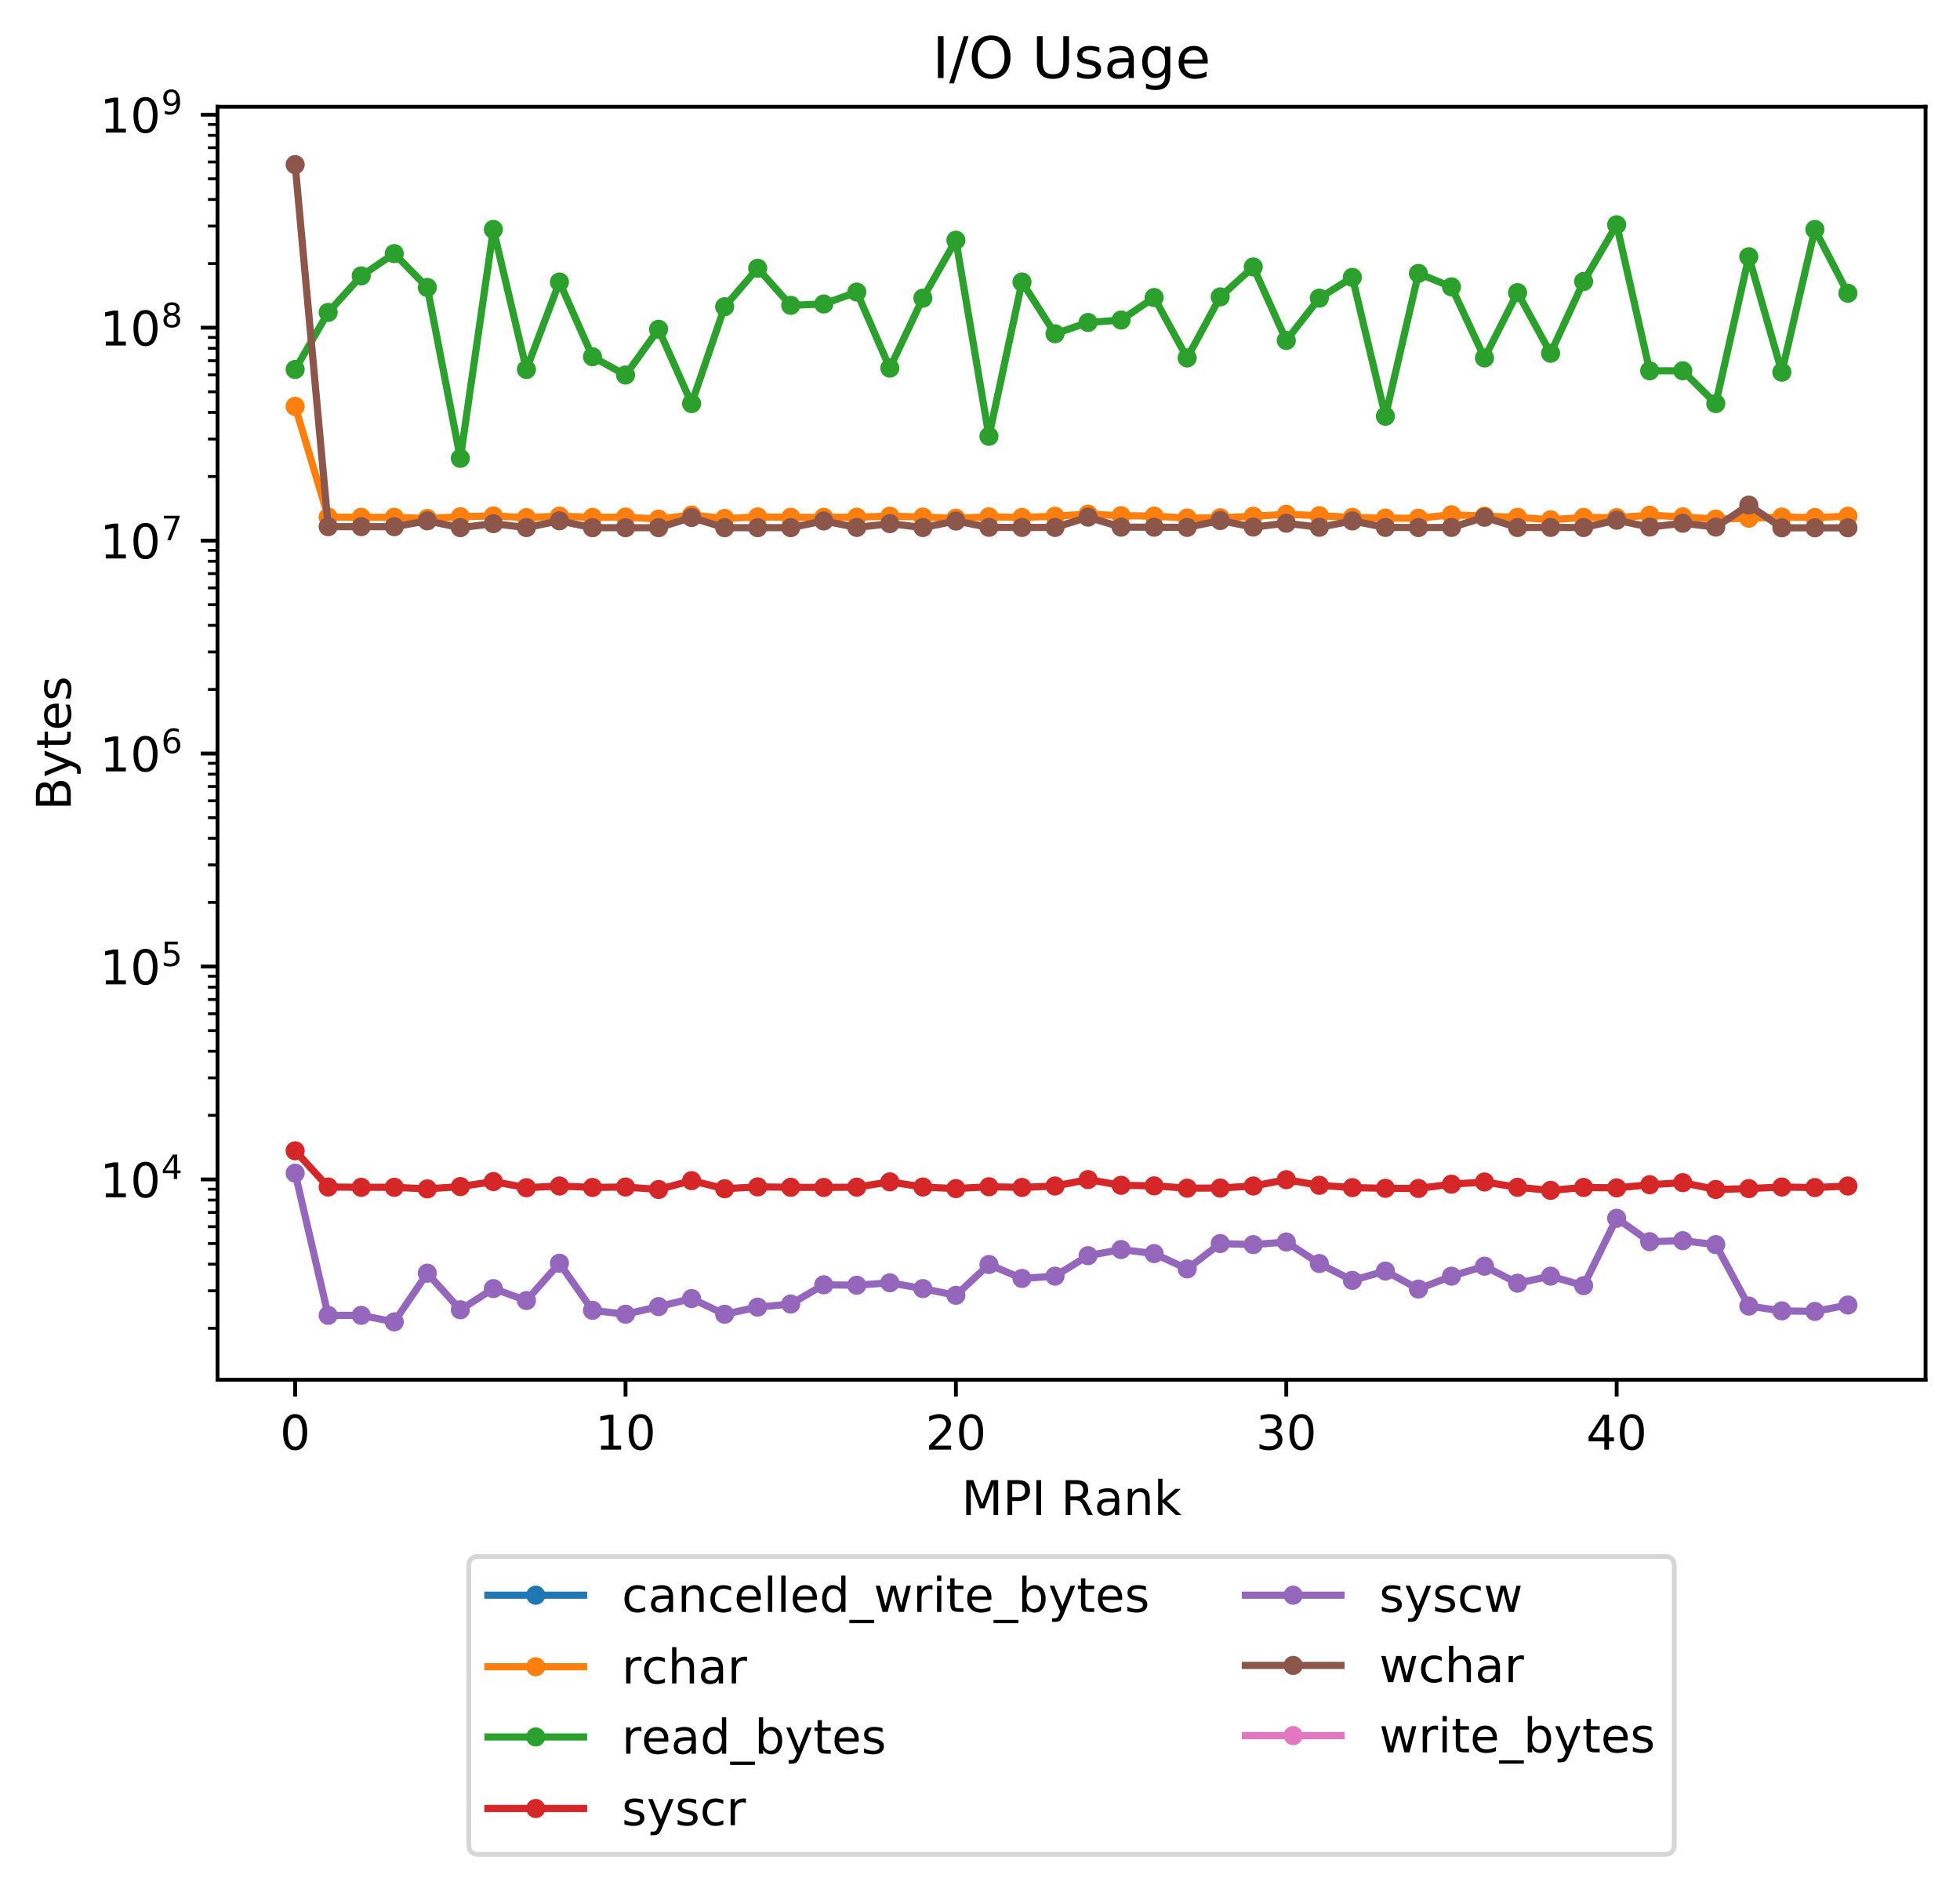 <?xml version="1.0" encoding="utf-8" standalone="no"?>
<!DOCTYPE svg PUBLIC "-//W3C//DTD SVG 1.1//EN"
  "http://www.w3.org/Graphics/SVG/1.1/DTD/svg11.dtd">
<!-- Created with matplotlib (https://matplotlib.org/) -->
<svg height="394.832pt" version="1.1" viewBox="0 0 409.798 394.832" width="409.798pt" xmlns="http://www.w3.org/2000/svg" xmlns:xlink="http://www.w3.org/1999/xlink">
 <defs>
  <style type="text/css">
*{stroke-linecap:butt;stroke-linejoin:round;}
  </style>
 </defs>
 <g id="figure_1">
  <g id="patch_1">
   <path d="M 0 394.832 
L 409.798 394.832 
L 409.798 0 
L 0 0 
z
" style="fill:#ffffff;"/>
  </g>
  <g id="axes_1">
   <g id="patch_2">
    <path d="M 45.478 288.43 
L 402.598 288.43 
L 402.598 22.318 
L 45.478 22.318 
z
" style="fill:#ffffff;"/>
   </g>
   <g id="matplotlib.axis_1">
    <g id="xtick_1">
     <g id="line2d_1">
      <defs>
       <path d="M 0 0 
L 0 3.5 
" id="m1fc32dc2c2" style="stroke:#000000;stroke-width:0.8;"/>
      </defs>
      <g>
       <use style="stroke:#000000;stroke-width:0.8;" x="61.711" xlink:href="#m1fc32dc2c2" y="288.43"/>
      </g>
     </g>
     <g id="text_1">
      <!-- 0 -->
      <defs>
       <path d="M 31.781 66.406 
Q 24.172 66.406 20.328 58.906 
Q 16.5 51.422 16.5 36.375 
Q 16.5 21.391 20.328 13.891 
Q 24.172 6.391 31.781 6.391 
Q 39.453 6.391 43.281 13.891 
Q 47.125 21.391 47.125 36.375 
Q 47.125 51.422 43.281 58.906 
Q 39.453 66.406 31.781 66.406 
z
M 31.781 74.219 
Q 44.047 74.219 50.516 64.516 
Q 56.984 54.828 56.984 36.375 
Q 56.984 17.969 50.516 8.266 
Q 44.047 -1.422 31.781 -1.422 
Q 19.531 -1.422 13.062 8.266 
Q 6.594 17.969 6.594 36.375 
Q 6.594 54.828 13.062 64.516 
Q 19.531 74.219 31.781 74.219 
z
" id="DejaVuSans-48"/>
      </defs>
      <g transform="translate(58.53 303.029)scale(0.1 -0.1)">
       <use xlink:href="#DejaVuSans-48"/>
      </g>
     </g>
    </g>
    <g id="xtick_2">
     <g id="line2d_2">
      <g>
       <use style="stroke:#000000;stroke-width:0.8;" x="130.786" xlink:href="#m1fc32dc2c2" y="288.43"/>
      </g>
     </g>
     <g id="text_2">
      <!-- 10 -->
      <defs>
       <path d="M 12.406 8.297 
L 28.516 8.297 
L 28.516 63.922 
L 10.984 60.406 
L 10.984 69.391 
L 28.422 72.906 
L 38.281 72.906 
L 38.281 8.297 
L 54.391 8.297 
L 54.391 0 
L 12.406 0 
z
" id="DejaVuSans-49"/>
      </defs>
      <g transform="translate(124.424 303.029)scale(0.1 -0.1)">
       <use xlink:href="#DejaVuSans-49"/>
       <use x="63.623" xlink:href="#DejaVuSans-48"/>
      </g>
     </g>
    </g>
    <g id="xtick_3">
     <g id="line2d_3">
      <g>
       <use style="stroke:#000000;stroke-width:0.8;" x="199.862" xlink:href="#m1fc32dc2c2" y="288.43"/>
      </g>
     </g>
     <g id="text_3">
      <!-- 20 -->
      <defs>
       <path d="M 19.188 8.297 
L 53.609 8.297 
L 53.609 0 
L 7.328 0 
L 7.328 8.297 
Q 12.938 14.109 22.625 23.891 
Q 32.328 33.688 34.812 36.531 
Q 39.547 41.844 41.422 45.531 
Q 43.312 49.219 43.312 52.781 
Q 43.312 58.594 39.234 62.25 
Q 35.156 65.922 28.609 65.922 
Q 23.969 65.922 18.812 64.312 
Q 13.672 62.703 7.812 59.422 
L 7.812 69.391 
Q 13.766 71.781 18.938 73 
Q 24.125 74.219 28.422 74.219 
Q 39.75 74.219 46.484 68.547 
Q 53.219 62.891 53.219 53.422 
Q 53.219 48.922 51.531 44.891 
Q 49.859 40.875 45.406 35.406 
Q 44.188 33.984 37.641 27.219 
Q 31.109 20.453 19.188 8.297 
z
" id="DejaVuSans-50"/>
      </defs>
      <g transform="translate(193.499 303.029)scale(0.1 -0.1)">
       <use xlink:href="#DejaVuSans-50"/>
       <use x="63.623" xlink:href="#DejaVuSans-48"/>
      </g>
     </g>
    </g>
    <g id="xtick_4">
     <g id="line2d_4">
      <g>
       <use style="stroke:#000000;stroke-width:0.8;" x="268.937" xlink:href="#m1fc32dc2c2" y="288.43"/>
      </g>
     </g>
     <g id="text_4">
      <!-- 30 -->
      <defs>
       <path d="M 40.578 39.312 
Q 47.656 37.797 51.625 33 
Q 55.609 28.219 55.609 21.188 
Q 55.609 10.406 48.188 4.484 
Q 40.766 -1.422 27.094 -1.422 
Q 22.516 -1.422 17.656 -0.516 
Q 12.797 0.391 7.625 2.203 
L 7.625 11.719 
Q 11.719 9.328 16.594 8.109 
Q 21.484 6.891 26.812 6.891 
Q 36.078 6.891 40.938 10.547 
Q 45.797 14.203 45.797 21.188 
Q 45.797 27.641 41.281 31.266 
Q 36.766 34.906 28.719 34.906 
L 20.219 34.906 
L 20.219 43.016 
L 29.109 43.016 
Q 36.375 43.016 40.234 45.922 
Q 44.094 48.828 44.094 54.297 
Q 44.094 59.906 40.109 62.906 
Q 36.141 65.922 28.719 65.922 
Q 24.656 65.922 20.016 65.031 
Q 15.375 64.156 9.812 62.312 
L 9.812 71.094 
Q 15.438 72.656 20.344 73.438 
Q 25.25 74.219 29.594 74.219 
Q 40.828 74.219 47.359 69.109 
Q 53.906 64.016 53.906 55.328 
Q 53.906 49.266 50.438 45.094 
Q 46.969 40.922 40.578 39.312 
z
" id="DejaVuSans-51"/>
      </defs>
      <g transform="translate(262.575 303.029)scale(0.1 -0.1)">
       <use xlink:href="#DejaVuSans-51"/>
       <use x="63.623" xlink:href="#DejaVuSans-48"/>
      </g>
     </g>
    </g>
    <g id="xtick_5">
     <g id="line2d_5">
      <g>
       <use style="stroke:#000000;stroke-width:0.8;" x="338.013" xlink:href="#m1fc32dc2c2" y="288.43"/>
      </g>
     </g>
     <g id="text_5">
      <!-- 40 -->
      <defs>
       <path d="M 37.797 64.312 
L 12.891 25.391 
L 37.797 25.391 
z
M 35.203 72.906 
L 47.609 72.906 
L 47.609 25.391 
L 58.016 25.391 
L 58.016 17.188 
L 47.609 17.188 
L 47.609 0 
L 37.797 0 
L 37.797 17.188 
L 4.891 17.188 
L 4.891 26.703 
z
" id="DejaVuSans-52"/>
      </defs>
      <g transform="translate(331.65 303.029)scale(0.1 -0.1)">
       <use xlink:href="#DejaVuSans-52"/>
       <use x="63.623" xlink:href="#DejaVuSans-48"/>
      </g>
     </g>
    </g>
    <g id="text_6">
     <!-- MPI Rank -->
     <defs>
      <path d="M 9.812 72.906 
L 24.516 72.906 
L 43.109 23.297 
L 61.812 72.906 
L 76.516 72.906 
L 76.516 0 
L 66.891 0 
L 66.891 64.016 
L 48.094 14.016 
L 38.188 14.016 
L 19.391 64.016 
L 19.391 0 
L 9.812 0 
z
" id="DejaVuSans-77"/>
      <path d="M 19.672 64.797 
L 19.672 37.406 
L 32.078 37.406 
Q 38.969 37.406 42.719 40.969 
Q 46.484 44.531 46.484 51.125 
Q 46.484 57.672 42.719 61.234 
Q 38.969 64.797 32.078 64.797 
z
M 9.812 72.906 
L 32.078 72.906 
Q 44.344 72.906 50.609 67.359 
Q 56.891 61.812 56.891 51.125 
Q 56.891 40.328 50.609 34.812 
Q 44.344 29.297 32.078 29.297 
L 19.672 29.297 
L 19.672 0 
L 9.812 0 
z
" id="DejaVuSans-80"/>
      <path d="M 9.812 72.906 
L 19.672 72.906 
L 19.672 0 
L 9.812 0 
z
" id="DejaVuSans-73"/>
      <path id="DejaVuSans-32"/>
      <path d="M 44.391 34.188 
Q 47.562 33.109 50.562 29.594 
Q 53.562 26.078 56.594 19.922 
L 66.609 0 
L 56 0 
L 46.688 18.703 
Q 43.062 26.031 39.672 28.422 
Q 36.281 30.812 30.422 30.812 
L 19.672 30.812 
L 19.672 0 
L 9.812 0 
L 9.812 72.906 
L 32.078 72.906 
Q 44.578 72.906 50.734 67.672 
Q 56.891 62.453 56.891 51.906 
Q 56.891 45.016 53.688 40.469 
Q 50.484 35.938 44.391 34.188 
z
M 19.672 64.797 
L 19.672 38.922 
L 32.078 38.922 
Q 39.203 38.922 42.844 42.219 
Q 46.484 45.516 46.484 51.906 
Q 46.484 58.297 42.844 61.547 
Q 39.203 64.797 32.078 64.797 
z
" id="DejaVuSans-82"/>
      <path d="M 34.281 27.484 
Q 23.391 27.484 19.188 25 
Q 14.984 22.516 14.984 16.5 
Q 14.984 11.719 18.141 8.906 
Q 21.297 6.109 26.703 6.109 
Q 34.188 6.109 38.703 11.406 
Q 43.219 16.703 43.219 25.484 
L 43.219 27.484 
z
M 52.203 31.203 
L 52.203 0 
L 43.219 0 
L 43.219 8.297 
Q 40.141 3.328 35.547 0.953 
Q 30.953 -1.422 24.312 -1.422 
Q 15.922 -1.422 10.953 3.297 
Q 6 8.016 6 15.922 
Q 6 25.141 12.172 29.828 
Q 18.359 34.516 30.609 34.516 
L 43.219 34.516 
L 43.219 35.406 
Q 43.219 41.609 39.141 45 
Q 35.062 48.391 27.688 48.391 
Q 23 48.391 18.547 47.266 
Q 14.109 46.141 10.016 43.891 
L 10.016 52.203 
Q 14.938 54.109 19.578 55.047 
Q 24.219 56 28.609 56 
Q 40.484 56 46.344 49.844 
Q 52.203 43.703 52.203 31.203 
z
" id="DejaVuSans-97"/>
      <path d="M 54.891 33.016 
L 54.891 0 
L 45.906 0 
L 45.906 32.719 
Q 45.906 40.484 42.875 44.328 
Q 39.844 48.188 33.797 48.188 
Q 26.516 48.188 22.312 43.547 
Q 18.109 38.922 18.109 30.906 
L 18.109 0 
L 9.078 0 
L 9.078 54.688 
L 18.109 54.688 
L 18.109 46.188 
Q 21.344 51.125 25.703 53.562 
Q 30.078 56 35.797 56 
Q 45.219 56 50.047 50.172 
Q 54.891 44.344 54.891 33.016 
z
" id="DejaVuSans-110"/>
      <path d="M 9.078 75.984 
L 18.109 75.984 
L 18.109 31.109 
L 44.922 54.688 
L 56.391 54.688 
L 27.391 29.109 
L 57.625 0 
L 45.906 0 
L 18.109 26.703 
L 18.109 0 
L 9.078 0 
z
" id="DejaVuSans-107"/>
     </defs>
     <g transform="translate(201.044 316.707)scale(0.1 -0.1)">
      <use xlink:href="#DejaVuSans-77"/>
      <use x="86.279" xlink:href="#DejaVuSans-80"/>
      <use x="146.582" xlink:href="#DejaVuSans-73"/>
      <use x="176.074" xlink:href="#DejaVuSans-32"/>
      <use x="207.861" xlink:href="#DejaVuSans-82"/>
      <use x="277.312" xlink:href="#DejaVuSans-97"/>
      <use x="338.592" xlink:href="#DejaVuSans-110"/>
      <use x="401.971" xlink:href="#DejaVuSans-107"/>
     </g>
    </g>
   </g>
   <g id="matplotlib.axis_2">
    <g id="ytick_1">
     <g id="line2d_6">
      <defs>
       <path d="M 0 0 
L -3.5 0 
" id="m1edda5d8af" style="stroke:#000000;stroke-width:0.8;"/>
      </defs>
      <g>
       <use style="stroke:#000000;stroke-width:0.8;" x="45.478" xlink:href="#m1edda5d8af" y="246.554"/>
      </g>
     </g>
     <g id="text_7">
      <!-- $\mathdefault{10^{4}}$ -->
      <g transform="translate(20.878 250.353)scale(0.1 -0.1)">
       <use transform="translate(0 0.684)" xlink:href="#DejaVuSans-49"/>
       <use transform="translate(63.623 0.684)" xlink:href="#DejaVuSans-48"/>
       <use transform="translate(128.203 38.966)scale(0.7)" xlink:href="#DejaVuSans-52"/>
      </g>
     </g>
    </g>
    <g id="ytick_2">
     <g id="line2d_7">
      <g>
       <use style="stroke:#000000;stroke-width:0.8;" x="45.478" xlink:href="#m1edda5d8af" y="202.04"/>
      </g>
     </g>
     <g id="text_8">
      <!-- $\mathdefault{10^{5}}$ -->
      <defs>
       <path d="M 10.797 72.906 
L 49.516 72.906 
L 49.516 64.594 
L 19.828 64.594 
L 19.828 46.734 
Q 21.969 47.469 24.109 47.828 
Q 26.266 48.188 28.422 48.188 
Q 40.625 48.188 47.75 41.5 
Q 54.891 34.812 54.891 23.391 
Q 54.891 11.625 47.562 5.094 
Q 40.234 -1.422 26.906 -1.422 
Q 22.312 -1.422 17.547 -0.641 
Q 12.797 0.141 7.719 1.703 
L 7.719 11.625 
Q 12.109 9.234 16.797 8.062 
Q 21.484 6.891 26.703 6.891 
Q 35.156 6.891 40.078 11.328 
Q 45.016 15.766 45.016 23.391 
Q 45.016 31 40.078 35.438 
Q 35.156 39.891 26.703 39.891 
Q 22.75 39.891 18.812 39.016 
Q 14.891 38.141 10.797 36.281 
z
" id="DejaVuSans-53"/>
      </defs>
      <g transform="translate(20.878 205.839)scale(0.1 -0.1)">
       <use transform="translate(0 0.684)" xlink:href="#DejaVuSans-49"/>
       <use transform="translate(63.623 0.684)" xlink:href="#DejaVuSans-48"/>
       <use transform="translate(128.203 38.966)scale(0.7)" xlink:href="#DejaVuSans-53"/>
      </g>
     </g>
    </g>
    <g id="ytick_3">
     <g id="line2d_8">
      <g>
       <use style="stroke:#000000;stroke-width:0.8;" x="45.478" xlink:href="#m1edda5d8af" y="157.526"/>
      </g>
     </g>
     <g id="text_9">
      <!-- $\mathdefault{10^{6}}$ -->
      <defs>
       <path d="M 33.016 40.375 
Q 26.375 40.375 22.484 35.828 
Q 18.609 31.297 18.609 23.391 
Q 18.609 15.531 22.484 10.953 
Q 26.375 6.391 33.016 6.391 
Q 39.656 6.391 43.531 10.953 
Q 47.406 15.531 47.406 23.391 
Q 47.406 31.297 43.531 35.828 
Q 39.656 40.375 33.016 40.375 
z
M 52.594 71.297 
L 52.594 62.312 
Q 48.875 64.062 45.094 64.984 
Q 41.312 65.922 37.594 65.922 
Q 27.828 65.922 22.672 59.328 
Q 17.531 52.734 16.797 39.406 
Q 19.672 43.656 24.016 45.922 
Q 28.375 48.188 33.594 48.188 
Q 44.578 48.188 50.953 41.516 
Q 57.328 34.859 57.328 23.391 
Q 57.328 12.156 50.688 5.359 
Q 44.047 -1.422 33.016 -1.422 
Q 20.359 -1.422 13.672 8.266 
Q 6.984 17.969 6.984 36.375 
Q 6.984 53.656 15.188 63.938 
Q 23.391 74.219 37.203 74.219 
Q 40.922 74.219 44.703 73.484 
Q 48.484 72.75 52.594 71.297 
z
" id="DejaVuSans-54"/>
      </defs>
      <g transform="translate(20.878 161.325)scale(0.1 -0.1)">
       <use transform="translate(0 0.766)" xlink:href="#DejaVuSans-49"/>
       <use transform="translate(63.623 0.766)" xlink:href="#DejaVuSans-48"/>
       <use transform="translate(128.203 39.047)scale(0.7)" xlink:href="#DejaVuSans-54"/>
      </g>
     </g>
    </g>
    <g id="ytick_4">
     <g id="line2d_9">
      <g>
       <use style="stroke:#000000;stroke-width:0.8;" x="45.478" xlink:href="#m1edda5d8af" y="113.012"/>
      </g>
     </g>
     <g id="text_10">
      <!-- $\mathdefault{10^{7}}$ -->
      <defs>
       <path d="M 8.203 72.906 
L 55.078 72.906 
L 55.078 68.703 
L 28.609 0 
L 18.312 0 
L 43.219 64.594 
L 8.203 64.594 
z
" id="DejaVuSans-55"/>
      </defs>
      <g transform="translate(20.878 116.811)scale(0.1 -0.1)">
       <use transform="translate(0 0.684)" xlink:href="#DejaVuSans-49"/>
       <use transform="translate(63.623 0.684)" xlink:href="#DejaVuSans-48"/>
       <use transform="translate(128.203 38.966)scale(0.7)" xlink:href="#DejaVuSans-55"/>
      </g>
     </g>
    </g>
    <g id="ytick_5">
     <g id="line2d_10">
      <g>
       <use style="stroke:#000000;stroke-width:0.8;" x="45.478" xlink:href="#m1edda5d8af" y="68.498"/>
      </g>
     </g>
     <g id="text_11">
      <!-- $\mathdefault{10^{8}}$ -->
      <defs>
       <path d="M 31.781 34.625 
Q 24.75 34.625 20.719 30.859 
Q 16.703 27.094 16.703 20.516 
Q 16.703 13.922 20.719 10.156 
Q 24.75 6.391 31.781 6.391 
Q 38.812 6.391 42.859 10.172 
Q 46.922 13.969 46.922 20.516 
Q 46.922 27.094 42.891 30.859 
Q 38.875 34.625 31.781 34.625 
z
M 21.922 38.812 
Q 15.578 40.375 12.031 44.719 
Q 8.5 49.078 8.5 55.328 
Q 8.5 64.062 14.719 69.141 
Q 20.953 74.219 31.781 74.219 
Q 42.672 74.219 48.875 69.141 
Q 55.078 64.062 55.078 55.328 
Q 55.078 49.078 51.531 44.719 
Q 48 40.375 41.703 38.812 
Q 48.828 37.156 52.797 32.312 
Q 56.781 27.484 56.781 20.516 
Q 56.781 9.906 50.312 4.234 
Q 43.844 -1.422 31.781 -1.422 
Q 19.734 -1.422 13.25 4.234 
Q 6.781 9.906 6.781 20.516 
Q 6.781 27.484 10.781 32.312 
Q 14.797 37.156 21.922 38.812 
z
M 18.312 54.391 
Q 18.312 48.734 21.844 45.562 
Q 25.391 42.391 31.781 42.391 
Q 38.141 42.391 41.719 45.562 
Q 45.312 48.734 45.312 54.391 
Q 45.312 60.062 41.719 63.234 
Q 38.141 66.406 31.781 66.406 
Q 25.391 66.406 21.844 63.234 
Q 18.312 60.062 18.312 54.391 
z
" id="DejaVuSans-56"/>
      </defs>
      <g transform="translate(20.878 72.297)scale(0.1 -0.1)">
       <use transform="translate(0 0.766)" xlink:href="#DejaVuSans-49"/>
       <use transform="translate(63.623 0.766)" xlink:href="#DejaVuSans-48"/>
       <use transform="translate(128.203 39.047)scale(0.7)" xlink:href="#DejaVuSans-56"/>
      </g>
     </g>
    </g>
    <g id="ytick_6">
     <g id="line2d_11">
      <g>
       <use style="stroke:#000000;stroke-width:0.8;" x="45.478" xlink:href="#m1edda5d8af" y="23.984"/>
      </g>
     </g>
     <g id="text_12">
      <!-- $\mathdefault{10^{9}}$ -->
      <defs>
       <path d="M 10.984 1.516 
L 10.984 10.5 
Q 14.703 8.734 18.5 7.812 
Q 22.312 6.891 25.984 6.891 
Q 35.75 6.891 40.891 13.453 
Q 46.047 20.016 46.781 33.406 
Q 43.953 29.203 39.594 26.953 
Q 35.25 24.703 29.984 24.703 
Q 19.047 24.703 12.672 31.312 
Q 6.297 37.938 6.297 49.422 
Q 6.297 60.641 12.938 67.422 
Q 19.578 74.219 30.609 74.219 
Q 43.266 74.219 49.922 64.516 
Q 56.594 54.828 56.594 36.375 
Q 56.594 19.141 48.406 8.859 
Q 40.234 -1.422 26.422 -1.422 
Q 22.703 -1.422 18.891 -0.688 
Q 15.094 0.047 10.984 1.516 
z
M 30.609 32.422 
Q 37.25 32.422 41.125 36.953 
Q 45.016 41.5 45.016 49.422 
Q 45.016 57.281 41.125 61.844 
Q 37.25 66.406 30.609 66.406 
Q 23.969 66.406 20.094 61.844 
Q 16.219 57.281 16.219 49.422 
Q 16.219 41.5 20.094 36.953 
Q 23.969 32.422 30.609 32.422 
z
" id="DejaVuSans-57"/>
      </defs>
      <g transform="translate(20.878 27.784)scale(0.1 -0.1)">
       <use transform="translate(0 0.766)" xlink:href="#DejaVuSans-49"/>
       <use transform="translate(63.623 0.766)" xlink:href="#DejaVuSans-48"/>
       <use transform="translate(128.203 39.047)scale(0.7)" xlink:href="#DejaVuSans-57"/>
      </g>
     </g>
    </g>
    <g id="ytick_7">
     <g id="line2d_12">
      <defs>
       <path d="M 0 0 
L -2 0 
" id="meb2173f571" style="stroke:#000000;stroke-width:0.6;"/>
      </defs>
      <g>
       <use style="stroke:#000000;stroke-width:0.6;" x="45.478" xlink:href="#meb2173f571" y="277.668"/>
      </g>
     </g>
    </g>
    <g id="ytick_8">
     <g id="line2d_13">
      <g>
       <use style="stroke:#000000;stroke-width:0.6;" x="45.478" xlink:href="#meb2173f571" y="269.829"/>
      </g>
     </g>
    </g>
    <g id="ytick_9">
     <g id="line2d_14">
      <g>
       <use style="stroke:#000000;stroke-width:0.6;" x="45.478" xlink:href="#meb2173f571" y="264.268"/>
      </g>
     </g>
    </g>
    <g id="ytick_10">
     <g id="line2d_15">
      <g>
       <use style="stroke:#000000;stroke-width:0.6;" x="45.478" xlink:href="#meb2173f571" y="259.954"/>
      </g>
     </g>
    </g>
    <g id="ytick_11">
     <g id="line2d_16">
      <g>
       <use style="stroke:#000000;stroke-width:0.6;" x="45.478" xlink:href="#meb2173f571" y="256.429"/>
      </g>
     </g>
    </g>
    <g id="ytick_12">
     <g id="line2d_17">
      <g>
       <use style="stroke:#000000;stroke-width:0.6;" x="45.478" xlink:href="#meb2173f571" y="253.449"/>
      </g>
     </g>
    </g>
    <g id="ytick_13">
     <g id="line2d_18">
      <g>
       <use style="stroke:#000000;stroke-width:0.6;" x="45.478" xlink:href="#meb2173f571" y="250.868"/>
      </g>
     </g>
    </g>
    <g id="ytick_14">
     <g id="line2d_19">
      <g>
       <use style="stroke:#000000;stroke-width:0.6;" x="45.478" xlink:href="#meb2173f571" y="248.591"/>
      </g>
     </g>
    </g>
    <g id="ytick_15">
     <g id="line2d_20">
      <g>
       <use style="stroke:#000000;stroke-width:0.6;" x="45.478" xlink:href="#meb2173f571" y="233.154"/>
      </g>
     </g>
    </g>
    <g id="ytick_16">
     <g id="line2d_21">
      <g>
       <use style="stroke:#000000;stroke-width:0.6;" x="45.478" xlink:href="#meb2173f571" y="225.315"/>
      </g>
     </g>
    </g>
    <g id="ytick_17">
     <g id="line2d_22">
      <g>
       <use style="stroke:#000000;stroke-width:0.6;" x="45.478" xlink:href="#meb2173f571" y="219.754"/>
      </g>
     </g>
    </g>
    <g id="ytick_18">
     <g id="line2d_23">
      <g>
       <use style="stroke:#000000;stroke-width:0.6;" x="45.478" xlink:href="#meb2173f571" y="215.44"/>
      </g>
     </g>
    </g>
    <g id="ytick_19">
     <g id="line2d_24">
      <g>
       <use style="stroke:#000000;stroke-width:0.6;" x="45.478" xlink:href="#meb2173f571" y="211.915"/>
      </g>
     </g>
    </g>
    <g id="ytick_20">
     <g id="line2d_25">
      <g>
       <use style="stroke:#000000;stroke-width:0.6;" x="45.478" xlink:href="#meb2173f571" y="208.935"/>
      </g>
     </g>
    </g>
    <g id="ytick_21">
     <g id="line2d_26">
      <g>
       <use style="stroke:#000000;stroke-width:0.6;" x="45.478" xlink:href="#meb2173f571" y="206.354"/>
      </g>
     </g>
    </g>
    <g id="ytick_22">
     <g id="line2d_27">
      <g>
       <use style="stroke:#000000;stroke-width:0.6;" x="45.478" xlink:href="#meb2173f571" y="204.077"/>
      </g>
     </g>
    </g>
    <g id="ytick_23">
     <g id="line2d_28">
      <g>
       <use style="stroke:#000000;stroke-width:0.6;" x="45.478" xlink:href="#meb2173f571" y="188.64"/>
      </g>
     </g>
    </g>
    <g id="ytick_24">
     <g id="line2d_29">
      <g>
       <use style="stroke:#000000;stroke-width:0.6;" x="45.478" xlink:href="#meb2173f571" y="180.802"/>
      </g>
     </g>
    </g>
    <g id="ytick_25">
     <g id="line2d_30">
      <g>
       <use style="stroke:#000000;stroke-width:0.6;" x="45.478" xlink:href="#meb2173f571" y="175.24"/>
      </g>
     </g>
    </g>
    <g id="ytick_26">
     <g id="line2d_31">
      <g>
       <use style="stroke:#000000;stroke-width:0.6;" x="45.478" xlink:href="#meb2173f571" y="170.926"/>
      </g>
     </g>
    </g>
    <g id="ytick_27">
     <g id="line2d_32">
      <g>
       <use style="stroke:#000000;stroke-width:0.6;" x="45.478" xlink:href="#meb2173f571" y="167.401"/>
      </g>
     </g>
    </g>
    <g id="ytick_28">
     <g id="line2d_33">
      <g>
       <use style="stroke:#000000;stroke-width:0.6;" x="45.478" xlink:href="#meb2173f571" y="164.421"/>
      </g>
     </g>
    </g>
    <g id="ytick_29">
     <g id="line2d_34">
      <g>
       <use style="stroke:#000000;stroke-width:0.6;" x="45.478" xlink:href="#meb2173f571" y="161.84"/>
      </g>
     </g>
    </g>
    <g id="ytick_30">
     <g id="line2d_35">
      <g>
       <use style="stroke:#000000;stroke-width:0.6;" x="45.478" xlink:href="#meb2173f571" y="159.563"/>
      </g>
     </g>
    </g>
    <g id="ytick_31">
     <g id="line2d_36">
      <g>
       <use style="stroke:#000000;stroke-width:0.6;" x="45.478" xlink:href="#meb2173f571" y="144.126"/>
      </g>
     </g>
    </g>
    <g id="ytick_32">
     <g id="line2d_37">
      <g>
       <use style="stroke:#000000;stroke-width:0.6;" x="45.478" xlink:href="#meb2173f571" y="136.288"/>
      </g>
     </g>
    </g>
    <g id="ytick_33">
     <g id="line2d_38">
      <g>
       <use style="stroke:#000000;stroke-width:0.6;" x="45.478" xlink:href="#meb2173f571" y="130.726"/>
      </g>
     </g>
    </g>
    <g id="ytick_34">
     <g id="line2d_39">
      <g>
       <use style="stroke:#000000;stroke-width:0.6;" x="45.478" xlink:href="#meb2173f571" y="126.412"/>
      </g>
     </g>
    </g>
    <g id="ytick_35">
     <g id="line2d_40">
      <g>
       <use style="stroke:#000000;stroke-width:0.6;" x="45.478" xlink:href="#meb2173f571" y="122.888"/>
      </g>
     </g>
    </g>
    <g id="ytick_36">
     <g id="line2d_41">
      <g>
       <use style="stroke:#000000;stroke-width:0.6;" x="45.478" xlink:href="#meb2173f571" y="119.907"/>
      </g>
     </g>
    </g>
    <g id="ytick_37">
     <g id="line2d_42">
      <g>
       <use style="stroke:#000000;stroke-width:0.6;" x="45.478" xlink:href="#meb2173f571" y="117.326"/>
      </g>
     </g>
    </g>
    <g id="ytick_38">
     <g id="line2d_43">
      <g>
       <use style="stroke:#000000;stroke-width:0.6;" x="45.478" xlink:href="#meb2173f571" y="115.049"/>
      </g>
     </g>
    </g>
    <g id="ytick_39">
     <g id="line2d_44">
      <g>
       <use style="stroke:#000000;stroke-width:0.6;" x="45.478" xlink:href="#meb2173f571" y="99.612"/>
      </g>
     </g>
    </g>
    <g id="ytick_40">
     <g id="line2d_45">
      <g>
       <use style="stroke:#000000;stroke-width:0.6;" x="45.478" xlink:href="#meb2173f571" y="91.774"/>
      </g>
     </g>
    </g>
    <g id="ytick_41">
     <g id="line2d_46">
      <g>
       <use style="stroke:#000000;stroke-width:0.6;" x="45.478" xlink:href="#meb2173f571" y="86.212"/>
      </g>
     </g>
    </g>
    <g id="ytick_42">
     <g id="line2d_47">
      <g>
       <use style="stroke:#000000;stroke-width:0.6;" x="45.478" xlink:href="#meb2173f571" y="81.898"/>
      </g>
     </g>
    </g>
    <g id="ytick_43">
     <g id="line2d_48">
      <g>
       <use style="stroke:#000000;stroke-width:0.6;" x="45.478" xlink:href="#meb2173f571" y="78.374"/>
      </g>
     </g>
    </g>
    <g id="ytick_44">
     <g id="line2d_49">
      <g>
       <use style="stroke:#000000;stroke-width:0.6;" x="45.478" xlink:href="#meb2173f571" y="75.394"/>
      </g>
     </g>
    </g>
    <g id="ytick_45">
     <g id="line2d_50">
      <g>
       <use style="stroke:#000000;stroke-width:0.6;" x="45.478" xlink:href="#meb2173f571" y="72.812"/>
      </g>
     </g>
    </g>
    <g id="ytick_46">
     <g id="line2d_51">
      <g>
       <use style="stroke:#000000;stroke-width:0.6;" x="45.478" xlink:href="#meb2173f571" y="70.535"/>
      </g>
     </g>
    </g>
    <g id="ytick_47">
     <g id="line2d_52">
      <g>
       <use style="stroke:#000000;stroke-width:0.6;" x="45.478" xlink:href="#meb2173f571" y="55.098"/>
      </g>
     </g>
    </g>
    <g id="ytick_48">
     <g id="line2d_53">
      <g>
       <use style="stroke:#000000;stroke-width:0.6;" x="45.478" xlink:href="#meb2173f571" y="47.26"/>
      </g>
     </g>
    </g>
    <g id="ytick_49">
     <g id="line2d_54">
      <g>
       <use style="stroke:#000000;stroke-width:0.6;" x="45.478" xlink:href="#meb2173f571" y="41.698"/>
      </g>
     </g>
    </g>
    <g id="ytick_50">
     <g id="line2d_55">
      <g>
       <use style="stroke:#000000;stroke-width:0.6;" x="45.478" xlink:href="#meb2173f571" y="37.384"/>
      </g>
     </g>
    </g>
    <g id="ytick_51">
     <g id="line2d_56">
      <g>
       <use style="stroke:#000000;stroke-width:0.6;" x="45.478" xlink:href="#meb2173f571" y="33.86"/>
      </g>
     </g>
    </g>
    <g id="ytick_52">
     <g id="line2d_57">
      <g>
       <use style="stroke:#000000;stroke-width:0.6;" x="45.478" xlink:href="#meb2173f571" y="30.88"/>
      </g>
     </g>
    </g>
    <g id="ytick_53">
     <g id="line2d_58">
      <g>
       <use style="stroke:#000000;stroke-width:0.6;" x="45.478" xlink:href="#meb2173f571" y="28.298"/>
      </g>
     </g>
    </g>
    <g id="ytick_54">
     <g id="line2d_59">
      <g>
       <use style="stroke:#000000;stroke-width:0.6;" x="45.478" xlink:href="#meb2173f571" y="26.021"/>
      </g>
     </g>
    </g>
    <g id="text_13">
     <!-- Bytes -->
     <defs>
      <path d="M 19.672 34.812 
L 19.672 8.109 
L 35.5 8.109 
Q 43.453 8.109 47.281 11.406 
Q 51.125 14.703 51.125 21.484 
Q 51.125 28.328 47.281 31.562 
Q 43.453 34.812 35.5 34.812 
z
M 19.672 64.797 
L 19.672 42.828 
L 34.281 42.828 
Q 41.5 42.828 45.031 45.531 
Q 48.578 48.25 48.578 53.812 
Q 48.578 59.328 45.031 62.062 
Q 41.5 64.797 34.281 64.797 
z
M 9.812 72.906 
L 35.016 72.906 
Q 46.297 72.906 52.391 68.219 
Q 58.5 63.531 58.5 54.891 
Q 58.5 48.188 55.375 44.234 
Q 52.25 40.281 46.188 39.312 
Q 53.469 37.75 57.5 32.781 
Q 61.531 27.828 61.531 20.406 
Q 61.531 10.641 54.891 5.312 
Q 48.25 0 35.984 0 
L 9.812 0 
z
" id="DejaVuSans-66"/>
      <path d="M 32.172 -5.078 
Q 28.375 -14.844 24.75 -17.812 
Q 21.141 -20.797 15.094 -20.797 
L 7.906 -20.797 
L 7.906 -13.281 
L 13.188 -13.281 
Q 16.891 -13.281 18.938 -11.516 
Q 21 -9.766 23.484 -3.219 
L 25.094 0.875 
L 2.984 54.688 
L 12.5 54.688 
L 29.594 11.922 
L 46.688 54.688 
L 56.203 54.688 
z
" id="DejaVuSans-121"/>
      <path d="M 18.312 70.219 
L 18.312 54.688 
L 36.812 54.688 
L 36.812 47.703 
L 18.312 47.703 
L 18.312 18.016 
Q 18.312 11.328 20.141 9.422 
Q 21.969 7.516 27.594 7.516 
L 36.812 7.516 
L 36.812 0 
L 27.594 0 
Q 17.188 0 13.234 3.875 
Q 9.281 7.766 9.281 18.016 
L 9.281 47.703 
L 2.688 47.703 
L 2.688 54.688 
L 9.281 54.688 
L 9.281 70.219 
z
" id="DejaVuSans-116"/>
      <path d="M 56.203 29.594 
L 56.203 25.203 
L 14.891 25.203 
Q 15.484 15.922 20.484 11.062 
Q 25.484 6.203 34.422 6.203 
Q 39.594 6.203 44.453 7.469 
Q 49.312 8.734 54.109 11.281 
L 54.109 2.781 
Q 49.266 0.734 44.188 -0.344 
Q 39.109 -1.422 33.891 -1.422 
Q 20.797 -1.422 13.156 6.188 
Q 5.516 13.812 5.516 26.812 
Q 5.516 40.234 12.766 48.109 
Q 20.016 56 32.328 56 
Q 43.359 56 49.781 48.891 
Q 56.203 41.797 56.203 29.594 
z
M 47.219 32.234 
Q 47.125 39.594 43.094 43.984 
Q 39.062 48.391 32.422 48.391 
Q 24.906 48.391 20.391 44.141 
Q 15.875 39.891 15.188 32.172 
z
" id="DejaVuSans-101"/>
      <path d="M 44.281 53.078 
L 44.281 44.578 
Q 40.484 46.531 36.375 47.5 
Q 32.281 48.484 27.875 48.484 
Q 21.188 48.484 17.844 46.438 
Q 14.5 44.391 14.5 40.281 
Q 14.5 37.156 16.891 35.375 
Q 19.281 33.594 26.516 31.984 
L 29.594 31.297 
Q 39.156 29.25 43.188 25.516 
Q 47.219 21.781 47.219 15.094 
Q 47.219 7.469 41.188 3.016 
Q 35.156 -1.422 24.609 -1.422 
Q 20.219 -1.422 15.453 -0.562 
Q 10.688 0.297 5.422 2 
L 5.422 11.281 
Q 10.406 8.688 15.234 7.391 
Q 20.062 6.109 24.812 6.109 
Q 31.156 6.109 34.562 8.281 
Q 37.984 10.453 37.984 14.406 
Q 37.984 18.062 35.516 20.016 
Q 33.062 21.969 24.703 23.781 
L 21.578 24.516 
Q 13.234 26.266 9.516 29.906 
Q 5.812 33.547 5.812 39.891 
Q 5.812 47.609 11.281 51.797 
Q 16.75 56 26.812 56 
Q 31.781 56 36.172 55.266 
Q 40.578 54.547 44.281 53.078 
z
" id="DejaVuSans-115"/>
     </defs>
     <g transform="translate(14.798 169.405)rotate(-90)scale(0.1 -0.1)">
      <use xlink:href="#DejaVuSans-66"/>
      <use x="68.604" xlink:href="#DejaVuSans-121"/>
      <use x="127.783" xlink:href="#DejaVuSans-116"/>
      <use x="166.992" xlink:href="#DejaVuSans-101"/>
      <use x="228.516" xlink:href="#DejaVuSans-115"/>
     </g>
    </g>
   </g>
   <g id="line2d_60">
    <path clip-path="url(#p944b352151)" style="fill:none;stroke:#1f77b4;stroke-linecap:square;stroke-width:1.5;"/>
    <defs>
     <path d="M 0 1.5 
C 0.398 1.5 0.779 1.342 1.061 1.061 
C 1.342 0.779 1.5 0.398 1.5 0 
C 1.5 -0.398 1.342 -0.779 1.061 -1.061 
C 0.779 -1.342 0.398 -1.5 0 -1.5 
C -0.398 -1.5 -0.779 -1.342 -1.061 -1.061 
C -1.342 -0.779 -1.5 -0.398 -1.5 0 
C -1.5 0.398 -1.342 0.779 -1.061 1.061 
C -0.779 1.342 -0.398 1.5 0 1.5 
z
" id="m97762a942b" style="stroke:#1f77b4;"/>
    </defs>
    <g clip-path="url(#p944b352151)"/>
   </g>
   <g id="line2d_61">
    <path clip-path="url(#p944b352151)" d="M 61.711 84.946 
L 68.618 108.088 
L 75.526 108.134 
L 82.433 108.134 
L 89.341 108.379 
L 96.249 108.015 
L 103.156 107.851 
L 110.064 108.21 
L 116.971 107.893 
L 123.879 108.159 
L 130.786 108.088 
L 137.694 108.504 
L 144.601 107.663 
L 151.509 108.382 
L 158.416 108.063 
L 165.324 108.136 
L 172.232 108.138 
L 179.139 108.113 
L 186.047 107.901 
L 192.954 108.089 
L 199.862 108.331 
L 206.769 108.039 
L 213.677 108.162 
L 220.584 107.92 
L 227.492 107.472 
L 234.399 107.799 
L 241.307 107.893 
L 248.215 108.281 
L 255.122 108.234 
L 262.03 107.919 
L 268.937 107.519 
L 275.845 107.799 
L 282.752 108.159 
L 289.66 108.305 
L 296.567 108.332 
L 303.475 107.609 
L 310.382 107.906 
L 317.29 108.139 
L 324.198 108.654 
L 331.105 108.161 
L 338.013 108.212 
L 344.92 107.706 
L 351.828 108.046 
L 358.735 108.506 
L 365.643 108.331 
L 372.55 108.087 
L 379.458 108.186 
L 386.365 107.918 
" style="fill:none;stroke:#ff7f0e;stroke-linecap:square;stroke-width:1.5;"/>
    <defs>
     <path d="M 0 1.5 
C 0.398 1.5 0.779 1.342 1.061 1.061 
C 1.342 0.779 1.5 0.398 1.5 0 
C 1.5 -0.398 1.342 -0.779 1.061 -1.061 
C 0.779 -1.342 0.398 -1.5 0 -1.5 
C -0.398 -1.5 -0.779 -1.342 -1.061 -1.061 
C -1.342 -0.779 -1.5 -0.398 -1.5 0 
C -1.5 0.398 -1.342 0.779 -1.061 1.061 
C -0.779 1.342 -0.398 1.5 0 1.5 
z
" id="m8481aea9d1" style="stroke:#ff7f0e;"/>
    </defs>
    <g clip-path="url(#p944b352151)">
     <use style="fill:#ff7f0e;stroke:#ff7f0e;" x="61.711" xlink:href="#m8481aea9d1" y="84.946"/>
     <use style="fill:#ff7f0e;stroke:#ff7f0e;" x="68.618" xlink:href="#m8481aea9d1" y="108.088"/>
     <use style="fill:#ff7f0e;stroke:#ff7f0e;" x="75.526" xlink:href="#m8481aea9d1" y="108.134"/>
     <use style="fill:#ff7f0e;stroke:#ff7f0e;" x="82.433" xlink:href="#m8481aea9d1" y="108.134"/>
     <use style="fill:#ff7f0e;stroke:#ff7f0e;" x="89.341" xlink:href="#m8481aea9d1" y="108.379"/>
     <use style="fill:#ff7f0e;stroke:#ff7f0e;" x="96.249" xlink:href="#m8481aea9d1" y="108.015"/>
     <use style="fill:#ff7f0e;stroke:#ff7f0e;" x="103.156" xlink:href="#m8481aea9d1" y="107.851"/>
     <use style="fill:#ff7f0e;stroke:#ff7f0e;" x="110.064" xlink:href="#m8481aea9d1" y="108.21"/>
     <use style="fill:#ff7f0e;stroke:#ff7f0e;" x="116.971" xlink:href="#m8481aea9d1" y="107.893"/>
     <use style="fill:#ff7f0e;stroke:#ff7f0e;" x="123.879" xlink:href="#m8481aea9d1" y="108.159"/>
     <use style="fill:#ff7f0e;stroke:#ff7f0e;" x="130.786" xlink:href="#m8481aea9d1" y="108.088"/>
     <use style="fill:#ff7f0e;stroke:#ff7f0e;" x="137.694" xlink:href="#m8481aea9d1" y="108.504"/>
     <use style="fill:#ff7f0e;stroke:#ff7f0e;" x="144.601" xlink:href="#m8481aea9d1" y="107.663"/>
     <use style="fill:#ff7f0e;stroke:#ff7f0e;" x="151.509" xlink:href="#m8481aea9d1" y="108.382"/>
     <use style="fill:#ff7f0e;stroke:#ff7f0e;" x="158.416" xlink:href="#m8481aea9d1" y="108.063"/>
     <use style="fill:#ff7f0e;stroke:#ff7f0e;" x="165.324" xlink:href="#m8481aea9d1" y="108.136"/>
     <use style="fill:#ff7f0e;stroke:#ff7f0e;" x="172.232" xlink:href="#m8481aea9d1" y="108.138"/>
     <use style="fill:#ff7f0e;stroke:#ff7f0e;" x="179.139" xlink:href="#m8481aea9d1" y="108.113"/>
     <use style="fill:#ff7f0e;stroke:#ff7f0e;" x="186.047" xlink:href="#m8481aea9d1" y="107.901"/>
     <use style="fill:#ff7f0e;stroke:#ff7f0e;" x="192.954" xlink:href="#m8481aea9d1" y="108.089"/>
     <use style="fill:#ff7f0e;stroke:#ff7f0e;" x="199.862" xlink:href="#m8481aea9d1" y="108.331"/>
     <use style="fill:#ff7f0e;stroke:#ff7f0e;" x="206.769" xlink:href="#m8481aea9d1" y="108.039"/>
     <use style="fill:#ff7f0e;stroke:#ff7f0e;" x="213.677" xlink:href="#m8481aea9d1" y="108.162"/>
     <use style="fill:#ff7f0e;stroke:#ff7f0e;" x="220.584" xlink:href="#m8481aea9d1" y="107.92"/>
     <use style="fill:#ff7f0e;stroke:#ff7f0e;" x="227.492" xlink:href="#m8481aea9d1" y="107.472"/>
     <use style="fill:#ff7f0e;stroke:#ff7f0e;" x="234.399" xlink:href="#m8481aea9d1" y="107.799"/>
     <use style="fill:#ff7f0e;stroke:#ff7f0e;" x="241.307" xlink:href="#m8481aea9d1" y="107.893"/>
     <use style="fill:#ff7f0e;stroke:#ff7f0e;" x="248.215" xlink:href="#m8481aea9d1" y="108.281"/>
     <use style="fill:#ff7f0e;stroke:#ff7f0e;" x="255.122" xlink:href="#m8481aea9d1" y="108.234"/>
     <use style="fill:#ff7f0e;stroke:#ff7f0e;" x="262.03" xlink:href="#m8481aea9d1" y="107.919"/>
     <use style="fill:#ff7f0e;stroke:#ff7f0e;" x="268.937" xlink:href="#m8481aea9d1" y="107.519"/>
     <use style="fill:#ff7f0e;stroke:#ff7f0e;" x="275.845" xlink:href="#m8481aea9d1" y="107.799"/>
     <use style="fill:#ff7f0e;stroke:#ff7f0e;" x="282.752" xlink:href="#m8481aea9d1" y="108.159"/>
     <use style="fill:#ff7f0e;stroke:#ff7f0e;" x="289.66" xlink:href="#m8481aea9d1" y="108.305"/>
     <use style="fill:#ff7f0e;stroke:#ff7f0e;" x="296.567" xlink:href="#m8481aea9d1" y="108.332"/>
     <use style="fill:#ff7f0e;stroke:#ff7f0e;" x="303.475" xlink:href="#m8481aea9d1" y="107.609"/>
     <use style="fill:#ff7f0e;stroke:#ff7f0e;" x="310.382" xlink:href="#m8481aea9d1" y="107.906"/>
     <use style="fill:#ff7f0e;stroke:#ff7f0e;" x="317.29" xlink:href="#m8481aea9d1" y="108.139"/>
     <use style="fill:#ff7f0e;stroke:#ff7f0e;" x="324.198" xlink:href="#m8481aea9d1" y="108.654"/>
     <use style="fill:#ff7f0e;stroke:#ff7f0e;" x="331.105" xlink:href="#m8481aea9d1" y="108.161"/>
     <use style="fill:#ff7f0e;stroke:#ff7f0e;" x="338.013" xlink:href="#m8481aea9d1" y="108.212"/>
     <use style="fill:#ff7f0e;stroke:#ff7f0e;" x="344.92" xlink:href="#m8481aea9d1" y="107.706"/>
     <use style="fill:#ff7f0e;stroke:#ff7f0e;" x="351.828" xlink:href="#m8481aea9d1" y="108.046"/>
     <use style="fill:#ff7f0e;stroke:#ff7f0e;" x="358.735" xlink:href="#m8481aea9d1" y="108.506"/>
     <use style="fill:#ff7f0e;stroke:#ff7f0e;" x="365.643" xlink:href="#m8481aea9d1" y="108.331"/>
     <use style="fill:#ff7f0e;stroke:#ff7f0e;" x="372.55" xlink:href="#m8481aea9d1" y="108.087"/>
     <use style="fill:#ff7f0e;stroke:#ff7f0e;" x="379.458" xlink:href="#m8481aea9d1" y="108.186"/>
     <use style="fill:#ff7f0e;stroke:#ff7f0e;" x="386.365" xlink:href="#m8481aea9d1" y="107.918"/>
    </g>
   </g>
   <g id="line2d_62">
    <path clip-path="url(#p944b352151)" d="M 61.711 77.228 
L 68.618 65.304 
L 75.526 57.671 
L 82.433 53.009 
L 89.341 60.091 
L 96.249 95.814 
L 103.156 47.962 
L 110.064 77.228 
L 116.971 58.954 
L 123.879 74.575 
L 130.786 78.4 
L 137.694 68.829 
L 144.601 84.368 
L 151.509 64.114 
L 158.416 56.084 
L 165.324 63.828 
L 172.232 63.546 
L 179.139 61.052 
L 186.047 76.946 
L 192.954 62.324 
L 199.862 50.216 
L 206.769 91.205 
L 213.677 58.954 
L 220.584 69.772 
L 227.492 67.409 
L 234.399 66.903 
L 241.307 62.193 
L 248.215 74.825 
L 255.122 62.063 
L 262.03 55.801 
L 268.937 71.175 
L 275.845 62.324 
L 282.752 57.984 
L 289.66 87.009 
L 296.567 57.161 
L 303.475 59.974 
L 310.382 74.825 
L 317.29 61.175 
L 324.198 73.846 
L 331.105 58.843 
L 338.013 46.986 
L 344.92 77.514 
L 351.828 77.514 
L 358.735 84.368 
L 365.643 53.67 
L 372.55 77.805 
L 379.458 47.962 
L 386.365 61.3 
" style="fill:none;stroke:#2ca02c;stroke-linecap:square;stroke-width:1.5;"/>
    <defs>
     <path d="M 0 1.5 
C 0.398 1.5 0.779 1.342 1.061 1.061 
C 1.342 0.779 1.5 0.398 1.5 0 
C 1.5 -0.398 1.342 -0.779 1.061 -1.061 
C 0.779 -1.342 0.398 -1.5 0 -1.5 
C -0.398 -1.5 -0.779 -1.342 -1.061 -1.061 
C -1.342 -0.779 -1.5 -0.398 -1.5 0 
C -1.5 0.398 -1.342 0.779 -1.061 1.061 
C -0.779 1.342 -0.398 1.5 0 1.5 
z
" id="m9e43fd2863" style="stroke:#2ca02c;"/>
    </defs>
    <g clip-path="url(#p944b352151)">
     <use style="fill:#2ca02c;stroke:#2ca02c;" x="61.711" xlink:href="#m9e43fd2863" y="77.228"/>
     <use style="fill:#2ca02c;stroke:#2ca02c;" x="68.618" xlink:href="#m9e43fd2863" y="65.304"/>
     <use style="fill:#2ca02c;stroke:#2ca02c;" x="75.526" xlink:href="#m9e43fd2863" y="57.671"/>
     <use style="fill:#2ca02c;stroke:#2ca02c;" x="82.433" xlink:href="#m9e43fd2863" y="53.009"/>
     <use style="fill:#2ca02c;stroke:#2ca02c;" x="89.341" xlink:href="#m9e43fd2863" y="60.091"/>
     <use style="fill:#2ca02c;stroke:#2ca02c;" x="96.249" xlink:href="#m9e43fd2863" y="95.814"/>
     <use style="fill:#2ca02c;stroke:#2ca02c;" x="103.156" xlink:href="#m9e43fd2863" y="47.962"/>
     <use style="fill:#2ca02c;stroke:#2ca02c;" x="110.064" xlink:href="#m9e43fd2863" y="77.228"/>
     <use style="fill:#2ca02c;stroke:#2ca02c;" x="116.971" xlink:href="#m9e43fd2863" y="58.954"/>
     <use style="fill:#2ca02c;stroke:#2ca02c;" x="123.879" xlink:href="#m9e43fd2863" y="74.575"/>
     <use style="fill:#2ca02c;stroke:#2ca02c;" x="130.786" xlink:href="#m9e43fd2863" y="78.4"/>
     <use style="fill:#2ca02c;stroke:#2ca02c;" x="137.694" xlink:href="#m9e43fd2863" y="68.829"/>
     <use style="fill:#2ca02c;stroke:#2ca02c;" x="144.601" xlink:href="#m9e43fd2863" y="84.368"/>
     <use style="fill:#2ca02c;stroke:#2ca02c;" x="151.509" xlink:href="#m9e43fd2863" y="64.114"/>
     <use style="fill:#2ca02c;stroke:#2ca02c;" x="158.416" xlink:href="#m9e43fd2863" y="56.084"/>
     <use style="fill:#2ca02c;stroke:#2ca02c;" x="165.324" xlink:href="#m9e43fd2863" y="63.828"/>
     <use style="fill:#2ca02c;stroke:#2ca02c;" x="172.232" xlink:href="#m9e43fd2863" y="63.546"/>
     <use style="fill:#2ca02c;stroke:#2ca02c;" x="179.139" xlink:href="#m9e43fd2863" y="61.052"/>
     <use style="fill:#2ca02c;stroke:#2ca02c;" x="186.047" xlink:href="#m9e43fd2863" y="76.946"/>
     <use style="fill:#2ca02c;stroke:#2ca02c;" x="192.954" xlink:href="#m9e43fd2863" y="62.324"/>
     <use style="fill:#2ca02c;stroke:#2ca02c;" x="199.862" xlink:href="#m9e43fd2863" y="50.216"/>
     <use style="fill:#2ca02c;stroke:#2ca02c;" x="206.769" xlink:href="#m9e43fd2863" y="91.205"/>
     <use style="fill:#2ca02c;stroke:#2ca02c;" x="213.677" xlink:href="#m9e43fd2863" y="58.954"/>
     <use style="fill:#2ca02c;stroke:#2ca02c;" x="220.584" xlink:href="#m9e43fd2863" y="69.772"/>
     <use style="fill:#2ca02c;stroke:#2ca02c;" x="227.492" xlink:href="#m9e43fd2863" y="67.409"/>
     <use style="fill:#2ca02c;stroke:#2ca02c;" x="234.399" xlink:href="#m9e43fd2863" y="66.903"/>
     <use style="fill:#2ca02c;stroke:#2ca02c;" x="241.307" xlink:href="#m9e43fd2863" y="62.193"/>
     <use style="fill:#2ca02c;stroke:#2ca02c;" x="248.215" xlink:href="#m9e43fd2863" y="74.825"/>
     <use style="fill:#2ca02c;stroke:#2ca02c;" x="255.122" xlink:href="#m9e43fd2863" y="62.063"/>
     <use style="fill:#2ca02c;stroke:#2ca02c;" x="262.03" xlink:href="#m9e43fd2863" y="55.801"/>
     <use style="fill:#2ca02c;stroke:#2ca02c;" x="268.937" xlink:href="#m9e43fd2863" y="71.175"/>
     <use style="fill:#2ca02c;stroke:#2ca02c;" x="275.845" xlink:href="#m9e43fd2863" y="62.324"/>
     <use style="fill:#2ca02c;stroke:#2ca02c;" x="282.752" xlink:href="#m9e43fd2863" y="57.984"/>
     <use style="fill:#2ca02c;stroke:#2ca02c;" x="289.66" xlink:href="#m9e43fd2863" y="87.009"/>
     <use style="fill:#2ca02c;stroke:#2ca02c;" x="296.567" xlink:href="#m9e43fd2863" y="57.161"/>
     <use style="fill:#2ca02c;stroke:#2ca02c;" x="303.475" xlink:href="#m9e43fd2863" y="59.974"/>
     <use style="fill:#2ca02c;stroke:#2ca02c;" x="310.382" xlink:href="#m9e43fd2863" y="74.825"/>
     <use style="fill:#2ca02c;stroke:#2ca02c;" x="317.29" xlink:href="#m9e43fd2863" y="61.175"/>
     <use style="fill:#2ca02c;stroke:#2ca02c;" x="324.198" xlink:href="#m9e43fd2863" y="73.846"/>
     <use style="fill:#2ca02c;stroke:#2ca02c;" x="331.105" xlink:href="#m9e43fd2863" y="58.843"/>
     <use style="fill:#2ca02c;stroke:#2ca02c;" x="338.013" xlink:href="#m9e43fd2863" y="46.986"/>
     <use style="fill:#2ca02c;stroke:#2ca02c;" x="344.92" xlink:href="#m9e43fd2863" y="77.514"/>
     <use style="fill:#2ca02c;stroke:#2ca02c;" x="351.828" xlink:href="#m9e43fd2863" y="77.514"/>
     <use style="fill:#2ca02c;stroke:#2ca02c;" x="358.735" xlink:href="#m9e43fd2863" y="84.368"/>
     <use style="fill:#2ca02c;stroke:#2ca02c;" x="365.643" xlink:href="#m9e43fd2863" y="53.67"/>
     <use style="fill:#2ca02c;stroke:#2ca02c;" x="372.55" xlink:href="#m9e43fd2863" y="77.805"/>
     <use style="fill:#2ca02c;stroke:#2ca02c;" x="379.458" xlink:href="#m9e43fd2863" y="47.962"/>
     <use style="fill:#2ca02c;stroke:#2ca02c;" x="386.365" xlink:href="#m9e43fd2863" y="61.3"/>
    </g>
   </g>
   <g id="line2d_63">
    <path clip-path="url(#p944b352151)" d="M 61.711 240.569 
L 68.618 248.136 
L 75.526 248.196 
L 82.433 248.196 
L 89.341 248.53 
L 96.249 248.046 
L 103.156 247.001 
L 110.064 248.286 
L 116.971 247.927 
L 123.879 248.226 
L 130.786 248.136 
L 137.694 248.652 
L 144.601 246.804 
L 151.509 248.499 
L 158.416 248.106 
L 165.324 248.196 
L 172.232 248.226 
L 179.139 248.166 
L 186.047 247.058 
L 192.954 248.136 
L 199.862 248.468 
L 206.769 248.076 
L 213.677 248.226 
L 220.584 247.927 
L 227.492 246.582 
L 234.399 247.78 
L 241.307 247.898 
L 248.215 248.377 
L 255.122 248.347 
L 262.03 247.927 
L 268.937 246.609 
L 275.845 247.78 
L 282.752 248.256 
L 289.66 248.408 
L 296.567 248.438 
L 303.475 247.546 
L 310.382 247.086 
L 317.29 248.196 
L 324.198 248.838 
L 331.105 248.226 
L 338.013 248.317 
L 344.92 247.662 
L 351.828 247.228 
L 358.735 248.652 
L 365.643 248.468 
L 372.55 248.136 
L 379.458 248.256 
L 386.365 247.927 
" style="fill:none;stroke:#d62728;stroke-linecap:square;stroke-width:1.5;"/>
    <defs>
     <path d="M 0 1.5 
C 0.398 1.5 0.779 1.342 1.061 1.061 
C 1.342 0.779 1.5 0.398 1.5 0 
C 1.5 -0.398 1.342 -0.779 1.061 -1.061 
C 0.779 -1.342 0.398 -1.5 0 -1.5 
C -0.398 -1.5 -0.779 -1.342 -1.061 -1.061 
C -1.342 -0.779 -1.5 -0.398 -1.5 0 
C -1.5 0.398 -1.342 0.779 -1.061 1.061 
C -0.779 1.342 -0.398 1.5 0 1.5 
z
" id="mbe2ce47fa8" style="stroke:#d62728;"/>
    </defs>
    <g clip-path="url(#p944b352151)">
     <use style="fill:#d62728;stroke:#d62728;" x="61.711" xlink:href="#mbe2ce47fa8" y="240.569"/>
     <use style="fill:#d62728;stroke:#d62728;" x="68.618" xlink:href="#mbe2ce47fa8" y="248.136"/>
     <use style="fill:#d62728;stroke:#d62728;" x="75.526" xlink:href="#mbe2ce47fa8" y="248.196"/>
     <use style="fill:#d62728;stroke:#d62728;" x="82.433" xlink:href="#mbe2ce47fa8" y="248.196"/>
     <use style="fill:#d62728;stroke:#d62728;" x="89.341" xlink:href="#mbe2ce47fa8" y="248.53"/>
     <use style="fill:#d62728;stroke:#d62728;" x="96.249" xlink:href="#mbe2ce47fa8" y="248.046"/>
     <use style="fill:#d62728;stroke:#d62728;" x="103.156" xlink:href="#mbe2ce47fa8" y="247.001"/>
     <use style="fill:#d62728;stroke:#d62728;" x="110.064" xlink:href="#mbe2ce47fa8" y="248.286"/>
     <use style="fill:#d62728;stroke:#d62728;" x="116.971" xlink:href="#mbe2ce47fa8" y="247.927"/>
     <use style="fill:#d62728;stroke:#d62728;" x="123.879" xlink:href="#mbe2ce47fa8" y="248.226"/>
     <use style="fill:#d62728;stroke:#d62728;" x="130.786" xlink:href="#mbe2ce47fa8" y="248.136"/>
     <use style="fill:#d62728;stroke:#d62728;" x="137.694" xlink:href="#mbe2ce47fa8" y="248.652"/>
     <use style="fill:#d62728;stroke:#d62728;" x="144.601" xlink:href="#mbe2ce47fa8" y="246.804"/>
     <use style="fill:#d62728;stroke:#d62728;" x="151.509" xlink:href="#mbe2ce47fa8" y="248.499"/>
     <use style="fill:#d62728;stroke:#d62728;" x="158.416" xlink:href="#mbe2ce47fa8" y="248.106"/>
     <use style="fill:#d62728;stroke:#d62728;" x="165.324" xlink:href="#mbe2ce47fa8" y="248.196"/>
     <use style="fill:#d62728;stroke:#d62728;" x="172.232" xlink:href="#mbe2ce47fa8" y="248.226"/>
     <use style="fill:#d62728;stroke:#d62728;" x="179.139" xlink:href="#mbe2ce47fa8" y="248.166"/>
     <use style="fill:#d62728;stroke:#d62728;" x="186.047" xlink:href="#mbe2ce47fa8" y="247.058"/>
     <use style="fill:#d62728;stroke:#d62728;" x="192.954" xlink:href="#mbe2ce47fa8" y="248.136"/>
     <use style="fill:#d62728;stroke:#d62728;" x="199.862" xlink:href="#mbe2ce47fa8" y="248.468"/>
     <use style="fill:#d62728;stroke:#d62728;" x="206.769" xlink:href="#mbe2ce47fa8" y="248.076"/>
     <use style="fill:#d62728;stroke:#d62728;" x="213.677" xlink:href="#mbe2ce47fa8" y="248.226"/>
     <use style="fill:#d62728;stroke:#d62728;" x="220.584" xlink:href="#mbe2ce47fa8" y="247.927"/>
     <use style="fill:#d62728;stroke:#d62728;" x="227.492" xlink:href="#mbe2ce47fa8" y="246.582"/>
     <use style="fill:#d62728;stroke:#d62728;" x="234.399" xlink:href="#mbe2ce47fa8" y="247.78"/>
     <use style="fill:#d62728;stroke:#d62728;" x="241.307" xlink:href="#mbe2ce47fa8" y="247.898"/>
     <use style="fill:#d62728;stroke:#d62728;" x="248.215" xlink:href="#mbe2ce47fa8" y="248.377"/>
     <use style="fill:#d62728;stroke:#d62728;" x="255.122" xlink:href="#mbe2ce47fa8" y="248.347"/>
     <use style="fill:#d62728;stroke:#d62728;" x="262.03" xlink:href="#mbe2ce47fa8" y="247.927"/>
     <use style="fill:#d62728;stroke:#d62728;" x="268.937" xlink:href="#mbe2ce47fa8" y="246.609"/>
     <use style="fill:#d62728;stroke:#d62728;" x="275.845" xlink:href="#mbe2ce47fa8" y="247.78"/>
     <use style="fill:#d62728;stroke:#d62728;" x="282.752" xlink:href="#mbe2ce47fa8" y="248.256"/>
     <use style="fill:#d62728;stroke:#d62728;" x="289.66" xlink:href="#mbe2ce47fa8" y="248.408"/>
     <use style="fill:#d62728;stroke:#d62728;" x="296.567" xlink:href="#mbe2ce47fa8" y="248.438"/>
     <use style="fill:#d62728;stroke:#d62728;" x="303.475" xlink:href="#mbe2ce47fa8" y="247.546"/>
     <use style="fill:#d62728;stroke:#d62728;" x="310.382" xlink:href="#mbe2ce47fa8" y="247.086"/>
     <use style="fill:#d62728;stroke:#d62728;" x="317.29" xlink:href="#mbe2ce47fa8" y="248.196"/>
     <use style="fill:#d62728;stroke:#d62728;" x="324.198" xlink:href="#mbe2ce47fa8" y="248.838"/>
     <use style="fill:#d62728;stroke:#d62728;" x="331.105" xlink:href="#mbe2ce47fa8" y="248.226"/>
     <use style="fill:#d62728;stroke:#d62728;" x="338.013" xlink:href="#mbe2ce47fa8" y="248.317"/>
     <use style="fill:#d62728;stroke:#d62728;" x="344.92" xlink:href="#mbe2ce47fa8" y="247.662"/>
     <use style="fill:#d62728;stroke:#d62728;" x="351.828" xlink:href="#mbe2ce47fa8" y="247.228"/>
     <use style="fill:#d62728;stroke:#d62728;" x="358.735" xlink:href="#mbe2ce47fa8" y="248.652"/>
     <use style="fill:#d62728;stroke:#d62728;" x="365.643" xlink:href="#mbe2ce47fa8" y="248.468"/>
     <use style="fill:#d62728;stroke:#d62728;" x="372.55" xlink:href="#mbe2ce47fa8" y="248.136"/>
     <use style="fill:#d62728;stroke:#d62728;" x="379.458" xlink:href="#mbe2ce47fa8" y="248.256"/>
     <use style="fill:#d62728;stroke:#d62728;" x="386.365" xlink:href="#mbe2ce47fa8" y="247.927"/>
    </g>
   </g>
   <g id="line2d_64">
    <path clip-path="url(#p944b352151)" d="M 61.711 245.246 
L 68.618 274.966 
L 75.526 274.966 
L 82.433 276.334 
L 89.341 266.152 
L 96.249 273.801 
L 103.156 269.374 
L 110.064 271.866 
L 116.971 264.062 
L 123.879 273.914 
L 130.786 274.727 
L 137.694 273.134 
L 144.601 271.461 
L 151.509 274.727 
L 158.416 273.244 
L 165.324 272.596 
L 172.232 268.582 
L 179.139 268.668 
L 186.047 268.155 
L 192.954 269.374 
L 199.862 270.773 
L 206.769 264.337 
L 213.677 267.248 
L 220.584 266.771 
L 227.492 262.488 
L 234.399 261.209 
L 241.307 262.052 
L 248.215 265.259 
L 255.122 259.954 
L 262.03 260.176 
L 268.937 259.625 
L 275.845 264.13 
L 282.752 267.655 
L 289.66 265.701 
L 296.567 269.465 
L 303.475 266.771 
L 310.382 264.687 
L 317.29 268.24 
L 324.198 266.771 
L 331.105 268.755 
L 338.013 254.671 
L 344.92 259.571 
L 351.828 259.356 
L 358.735 260.176 
L 365.643 273.025 
L 372.55 274.029 
L 379.458 274.143 
L 386.365 272.809 
" style="fill:none;stroke:#9467bd;stroke-linecap:square;stroke-width:1.5;"/>
    <defs>
     <path d="M 0 1.5 
C 0.398 1.5 0.779 1.342 1.061 1.061 
C 1.342 0.779 1.5 0.398 1.5 0 
C 1.5 -0.398 1.342 -0.779 1.061 -1.061 
C 0.779 -1.342 0.398 -1.5 0 -1.5 
C -0.398 -1.5 -0.779 -1.342 -1.061 -1.061 
C -1.342 -0.779 -1.5 -0.398 -1.5 0 
C -1.5 0.398 -1.342 0.779 -1.061 1.061 
C -0.779 1.342 -0.398 1.5 0 1.5 
z
" id="mf844f8e8fb" style="stroke:#9467bd;"/>
    </defs>
    <g clip-path="url(#p944b352151)">
     <use style="fill:#9467bd;stroke:#9467bd;" x="61.711" xlink:href="#mf844f8e8fb" y="245.246"/>
     <use style="fill:#9467bd;stroke:#9467bd;" x="68.618" xlink:href="#mf844f8e8fb" y="274.966"/>
     <use style="fill:#9467bd;stroke:#9467bd;" x="75.526" xlink:href="#mf844f8e8fb" y="274.966"/>
     <use style="fill:#9467bd;stroke:#9467bd;" x="82.433" xlink:href="#mf844f8e8fb" y="276.334"/>
     <use style="fill:#9467bd;stroke:#9467bd;" x="89.341" xlink:href="#mf844f8e8fb" y="266.152"/>
     <use style="fill:#9467bd;stroke:#9467bd;" x="96.249" xlink:href="#mf844f8e8fb" y="273.801"/>
     <use style="fill:#9467bd;stroke:#9467bd;" x="103.156" xlink:href="#mf844f8e8fb" y="269.374"/>
     <use style="fill:#9467bd;stroke:#9467bd;" x="110.064" xlink:href="#mf844f8e8fb" y="271.866"/>
     <use style="fill:#9467bd;stroke:#9467bd;" x="116.971" xlink:href="#mf844f8e8fb" y="264.062"/>
     <use style="fill:#9467bd;stroke:#9467bd;" x="123.879" xlink:href="#mf844f8e8fb" y="273.914"/>
     <use style="fill:#9467bd;stroke:#9467bd;" x="130.786" xlink:href="#mf844f8e8fb" y="274.727"/>
     <use style="fill:#9467bd;stroke:#9467bd;" x="137.694" xlink:href="#mf844f8e8fb" y="273.134"/>
     <use style="fill:#9467bd;stroke:#9467bd;" x="144.601" xlink:href="#mf844f8e8fb" y="271.461"/>
     <use style="fill:#9467bd;stroke:#9467bd;" x="151.509" xlink:href="#mf844f8e8fb" y="274.727"/>
     <use style="fill:#9467bd;stroke:#9467bd;" x="158.416" xlink:href="#mf844f8e8fb" y="273.244"/>
     <use style="fill:#9467bd;stroke:#9467bd;" x="165.324" xlink:href="#mf844f8e8fb" y="272.596"/>
     <use style="fill:#9467bd;stroke:#9467bd;" x="172.232" xlink:href="#mf844f8e8fb" y="268.582"/>
     <use style="fill:#9467bd;stroke:#9467bd;" x="179.139" xlink:href="#mf844f8e8fb" y="268.668"/>
     <use style="fill:#9467bd;stroke:#9467bd;" x="186.047" xlink:href="#mf844f8e8fb" y="268.155"/>
     <use style="fill:#9467bd;stroke:#9467bd;" x="192.954" xlink:href="#mf844f8e8fb" y="269.374"/>
     <use style="fill:#9467bd;stroke:#9467bd;" x="199.862" xlink:href="#mf844f8e8fb" y="270.773"/>
     <use style="fill:#9467bd;stroke:#9467bd;" x="206.769" xlink:href="#mf844f8e8fb" y="264.337"/>
     <use style="fill:#9467bd;stroke:#9467bd;" x="213.677" xlink:href="#mf844f8e8fb" y="267.248"/>
     <use style="fill:#9467bd;stroke:#9467bd;" x="220.584" xlink:href="#mf844f8e8fb" y="266.771"/>
     <use style="fill:#9467bd;stroke:#9467bd;" x="227.492" xlink:href="#mf844f8e8fb" y="262.488"/>
     <use style="fill:#9467bd;stroke:#9467bd;" x="234.399" xlink:href="#mf844f8e8fb" y="261.209"/>
     <use style="fill:#9467bd;stroke:#9467bd;" x="241.307" xlink:href="#mf844f8e8fb" y="262.052"/>
     <use style="fill:#9467bd;stroke:#9467bd;" x="248.215" xlink:href="#mf844f8e8fb" y="265.259"/>
     <use style="fill:#9467bd;stroke:#9467bd;" x="255.122" xlink:href="#mf844f8e8fb" y="259.954"/>
     <use style="fill:#9467bd;stroke:#9467bd;" x="262.03" xlink:href="#mf844f8e8fb" y="260.176"/>
     <use style="fill:#9467bd;stroke:#9467bd;" x="268.937" xlink:href="#mf844f8e8fb" y="259.625"/>
     <use style="fill:#9467bd;stroke:#9467bd;" x="275.845" xlink:href="#mf844f8e8fb" y="264.13"/>
     <use style="fill:#9467bd;stroke:#9467bd;" x="282.752" xlink:href="#mf844f8e8fb" y="267.655"/>
     <use style="fill:#9467bd;stroke:#9467bd;" x="289.66" xlink:href="#mf844f8e8fb" y="265.701"/>
     <use style="fill:#9467bd;stroke:#9467bd;" x="296.567" xlink:href="#mf844f8e8fb" y="269.465"/>
     <use style="fill:#9467bd;stroke:#9467bd;" x="303.475" xlink:href="#mf844f8e8fb" y="266.771"/>
     <use style="fill:#9467bd;stroke:#9467bd;" x="310.382" xlink:href="#mf844f8e8fb" y="264.687"/>
     <use style="fill:#9467bd;stroke:#9467bd;" x="317.29" xlink:href="#mf844f8e8fb" y="268.24"/>
     <use style="fill:#9467bd;stroke:#9467bd;" x="324.198" xlink:href="#mf844f8e8fb" y="266.771"/>
     <use style="fill:#9467bd;stroke:#9467bd;" x="331.105" xlink:href="#mf844f8e8fb" y="268.755"/>
     <use style="fill:#9467bd;stroke:#9467bd;" x="338.013" xlink:href="#mf844f8e8fb" y="254.671"/>
     <use style="fill:#9467bd;stroke:#9467bd;" x="344.92" xlink:href="#mf844f8e8fb" y="259.571"/>
     <use style="fill:#9467bd;stroke:#9467bd;" x="351.828" xlink:href="#mf844f8e8fb" y="259.356"/>
     <use style="fill:#9467bd;stroke:#9467bd;" x="358.735" xlink:href="#mf844f8e8fb" y="260.176"/>
     <use style="fill:#9467bd;stroke:#9467bd;" x="365.643" xlink:href="#mf844f8e8fb" y="273.025"/>
     <use style="fill:#9467bd;stroke:#9467bd;" x="372.55" xlink:href="#mf844f8e8fb" y="274.029"/>
     <use style="fill:#9467bd;stroke:#9467bd;" x="379.458" xlink:href="#mf844f8e8fb" y="274.143"/>
     <use style="fill:#9467bd;stroke:#9467bd;" x="386.365" xlink:href="#mf844f8e8fb" y="272.809"/>
    </g>
   </g>
   <g id="line2d_65">
    <path clip-path="url(#p944b352151)" d="M 61.711 34.414 
L 68.618 110.094 
L 75.526 110.095 
L 82.433 110.103 
L 89.341 108.882 
L 96.249 110.302 
L 103.156 109.467 
L 110.064 110.287 
L 116.971 108.872 
L 123.879 110.312 
L 130.786 110.315 
L 137.694 110.305 
L 144.601 108.182 
L 151.509 110.315 
L 158.416 110.306 
L 165.324 110.3 
L 172.232 108.903 
L 179.139 110.256 
L 186.047 109.465 
L 192.954 110.274 
L 199.862 108.92 
L 206.769 110.234 
L 213.677 110.26 
L 220.584 110.258 
L 227.492 108.106 
L 234.399 110.199 
L 241.307 110.209 
L 248.215 110.243 
L 255.122 108.82 
L 262.03 110.177 
L 268.937 109.374 
L 275.845 110.223 
L 282.752 108.901 
L 289.66 110.248 
L 296.567 110.279 
L 303.475 110.258 
L 310.382 108.131 
L 317.29 110.271 
L 324.198 110.254 
L 331.105 110.275 
L 338.013 108.748 
L 344.92 110.178 
L 351.828 109.378 
L 358.735 110.18 
L 365.643 105.582 
L 372.55 110.332 
L 379.458 110.333 
L 386.365 110.333 
" style="fill:none;stroke:#8c564b;stroke-linecap:square;stroke-width:1.5;"/>
    <defs>
     <path d="M 0 1.5 
C 0.398 1.5 0.779 1.342 1.061 1.061 
C 1.342 0.779 1.5 0.398 1.5 0 
C 1.5 -0.398 1.342 -0.779 1.061 -1.061 
C 0.779 -1.342 0.398 -1.5 0 -1.5 
C -0.398 -1.5 -0.779 -1.342 -1.061 -1.061 
C -1.342 -0.779 -1.5 -0.398 -1.5 0 
C -1.5 0.398 -1.342 0.779 -1.061 1.061 
C -0.779 1.342 -0.398 1.5 0 1.5 
z
" id="m67495e12d5" style="stroke:#8c564b;"/>
    </defs>
    <g clip-path="url(#p944b352151)">
     <use style="fill:#8c564b;stroke:#8c564b;" x="61.711" xlink:href="#m67495e12d5" y="34.414"/>
     <use style="fill:#8c564b;stroke:#8c564b;" x="68.618" xlink:href="#m67495e12d5" y="110.094"/>
     <use style="fill:#8c564b;stroke:#8c564b;" x="75.526" xlink:href="#m67495e12d5" y="110.095"/>
     <use style="fill:#8c564b;stroke:#8c564b;" x="82.433" xlink:href="#m67495e12d5" y="110.103"/>
     <use style="fill:#8c564b;stroke:#8c564b;" x="89.341" xlink:href="#m67495e12d5" y="108.882"/>
     <use style="fill:#8c564b;stroke:#8c564b;" x="96.249" xlink:href="#m67495e12d5" y="110.302"/>
     <use style="fill:#8c564b;stroke:#8c564b;" x="103.156" xlink:href="#m67495e12d5" y="109.467"/>
     <use style="fill:#8c564b;stroke:#8c564b;" x="110.064" xlink:href="#m67495e12d5" y="110.287"/>
     <use style="fill:#8c564b;stroke:#8c564b;" x="116.971" xlink:href="#m67495e12d5" y="108.872"/>
     <use style="fill:#8c564b;stroke:#8c564b;" x="123.879" xlink:href="#m67495e12d5" y="110.312"/>
     <use style="fill:#8c564b;stroke:#8c564b;" x="130.786" xlink:href="#m67495e12d5" y="110.315"/>
     <use style="fill:#8c564b;stroke:#8c564b;" x="137.694" xlink:href="#m67495e12d5" y="110.305"/>
     <use style="fill:#8c564b;stroke:#8c564b;" x="144.601" xlink:href="#m67495e12d5" y="108.182"/>
     <use style="fill:#8c564b;stroke:#8c564b;" x="151.509" xlink:href="#m67495e12d5" y="110.315"/>
     <use style="fill:#8c564b;stroke:#8c564b;" x="158.416" xlink:href="#m67495e12d5" y="110.306"/>
     <use style="fill:#8c564b;stroke:#8c564b;" x="165.324" xlink:href="#m67495e12d5" y="110.3"/>
     <use style="fill:#8c564b;stroke:#8c564b;" x="172.232" xlink:href="#m67495e12d5" y="108.903"/>
     <use style="fill:#8c564b;stroke:#8c564b;" x="179.139" xlink:href="#m67495e12d5" y="110.256"/>
     <use style="fill:#8c564b;stroke:#8c564b;" x="186.047" xlink:href="#m67495e12d5" y="109.465"/>
     <use style="fill:#8c564b;stroke:#8c564b;" x="192.954" xlink:href="#m67495e12d5" y="110.274"/>
     <use style="fill:#8c564b;stroke:#8c564b;" x="199.862" xlink:href="#m67495e12d5" y="108.92"/>
     <use style="fill:#8c564b;stroke:#8c564b;" x="206.769" xlink:href="#m67495e12d5" y="110.234"/>
     <use style="fill:#8c564b;stroke:#8c564b;" x="213.677" xlink:href="#m67495e12d5" y="110.26"/>
     <use style="fill:#8c564b;stroke:#8c564b;" x="220.584" xlink:href="#m67495e12d5" y="110.258"/>
     <use style="fill:#8c564b;stroke:#8c564b;" x="227.492" xlink:href="#m67495e12d5" y="108.106"/>
     <use style="fill:#8c564b;stroke:#8c564b;" x="234.399" xlink:href="#m67495e12d5" y="110.199"/>
     <use style="fill:#8c564b;stroke:#8c564b;" x="241.307" xlink:href="#m67495e12d5" y="110.209"/>
     <use style="fill:#8c564b;stroke:#8c564b;" x="248.215" xlink:href="#m67495e12d5" y="110.243"/>
     <use style="fill:#8c564b;stroke:#8c564b;" x="255.122" xlink:href="#m67495e12d5" y="108.82"/>
     <use style="fill:#8c564b;stroke:#8c564b;" x="262.03" xlink:href="#m67495e12d5" y="110.177"/>
     <use style="fill:#8c564b;stroke:#8c564b;" x="268.937" xlink:href="#m67495e12d5" y="109.374"/>
     <use style="fill:#8c564b;stroke:#8c564b;" x="275.845" xlink:href="#m67495e12d5" y="110.223"/>
     <use style="fill:#8c564b;stroke:#8c564b;" x="282.752" xlink:href="#m67495e12d5" y="108.901"/>
     <use style="fill:#8c564b;stroke:#8c564b;" x="289.66" xlink:href="#m67495e12d5" y="110.248"/>
     <use style="fill:#8c564b;stroke:#8c564b;" x="296.567" xlink:href="#m67495e12d5" y="110.279"/>
     <use style="fill:#8c564b;stroke:#8c564b;" x="303.475" xlink:href="#m67495e12d5" y="110.258"/>
     <use style="fill:#8c564b;stroke:#8c564b;" x="310.382" xlink:href="#m67495e12d5" y="108.131"/>
     <use style="fill:#8c564b;stroke:#8c564b;" x="317.29" xlink:href="#m67495e12d5" y="110.271"/>
     <use style="fill:#8c564b;stroke:#8c564b;" x="324.198" xlink:href="#m67495e12d5" y="110.254"/>
     <use style="fill:#8c564b;stroke:#8c564b;" x="331.105" xlink:href="#m67495e12d5" y="110.275"/>
     <use style="fill:#8c564b;stroke:#8c564b;" x="338.013" xlink:href="#m67495e12d5" y="108.748"/>
     <use style="fill:#8c564b;stroke:#8c564b;" x="344.92" xlink:href="#m67495e12d5" y="110.178"/>
     <use style="fill:#8c564b;stroke:#8c564b;" x="351.828" xlink:href="#m67495e12d5" y="109.378"/>
     <use style="fill:#8c564b;stroke:#8c564b;" x="358.735" xlink:href="#m67495e12d5" y="110.18"/>
     <use style="fill:#8c564b;stroke:#8c564b;" x="365.643" xlink:href="#m67495e12d5" y="105.582"/>
     <use style="fill:#8c564b;stroke:#8c564b;" x="372.55" xlink:href="#m67495e12d5" y="110.332"/>
     <use style="fill:#8c564b;stroke:#8c564b;" x="379.458" xlink:href="#m67495e12d5" y="110.333"/>
     <use style="fill:#8c564b;stroke:#8c564b;" x="386.365" xlink:href="#m67495e12d5" y="110.333"/>
    </g>
   </g>
   <g id="line2d_66">
    <path clip-path="url(#p944b352151)" style="fill:none;stroke:#e377c2;stroke-linecap:square;stroke-width:1.5;"/>
    <defs>
     <path d="M 0 1.5 
C 0.398 1.5 0.779 1.342 1.061 1.061 
C 1.342 0.779 1.5 0.398 1.5 0 
C 1.5 -0.398 1.342 -0.779 1.061 -1.061 
C 0.779 -1.342 0.398 -1.5 0 -1.5 
C -0.398 -1.5 -0.779 -1.342 -1.061 -1.061 
C -1.342 -0.779 -1.5 -0.398 -1.5 0 
C -1.5 0.398 -1.342 0.779 -1.061 1.061 
C -0.779 1.342 -0.398 1.5 0 1.5 
z
" id="mffdd7f6e83" style="stroke:#e377c2;"/>
    </defs>
    <g clip-path="url(#p944b352151)"/>
   </g>
   <g id="patch_3">
    <path d="M 45.478 288.43 
L 45.478 22.318 
" style="fill:none;stroke:#000000;stroke-linecap:square;stroke-linejoin:miter;stroke-width:0.8;"/>
   </g>
   <g id="patch_4">
    <path d="M 402.598 288.43 
L 402.598 22.318 
" style="fill:none;stroke:#000000;stroke-linecap:square;stroke-linejoin:miter;stroke-width:0.8;"/>
   </g>
   <g id="patch_5">
    <path d="M 45.478 288.43 
L 402.598 288.43 
" style="fill:none;stroke:#000000;stroke-linecap:square;stroke-linejoin:miter;stroke-width:0.8;"/>
   </g>
   <g id="patch_6">
    <path d="M 45.478 22.318 
L 402.598 22.318 
" style="fill:none;stroke:#000000;stroke-linecap:square;stroke-linejoin:miter;stroke-width:0.8;"/>
   </g>
   <g id="text_14">
    <!-- I/O Usage -->
    <defs>
     <path d="M 25.391 72.906 
L 33.688 72.906 
L 8.297 -9.281 
L 0 -9.281 
z
" id="DejaVuSans-47"/>
     <path d="M 39.406 66.219 
Q 28.656 66.219 22.328 58.203 
Q 16.016 50.203 16.016 36.375 
Q 16.016 22.609 22.328 14.594 
Q 28.656 6.594 39.406 6.594 
Q 50.141 6.594 56.422 14.594 
Q 62.703 22.609 62.703 36.375 
Q 62.703 50.203 56.422 58.203 
Q 50.141 66.219 39.406 66.219 
z
M 39.406 74.219 
Q 54.734 74.219 63.906 63.938 
Q 73.094 53.656 73.094 36.375 
Q 73.094 19.141 63.906 8.859 
Q 54.734 -1.422 39.406 -1.422 
Q 24.031 -1.422 14.812 8.828 
Q 5.609 19.094 5.609 36.375 
Q 5.609 53.656 14.812 63.938 
Q 24.031 74.219 39.406 74.219 
z
" id="DejaVuSans-79"/>
     <path d="M 8.688 72.906 
L 18.609 72.906 
L 18.609 28.609 
Q 18.609 16.891 22.844 11.734 
Q 27.094 6.594 36.625 6.594 
Q 46.094 6.594 50.344 11.734 
Q 54.594 16.891 54.594 28.609 
L 54.594 72.906 
L 64.5 72.906 
L 64.5 27.391 
Q 64.5 13.141 57.438 5.859 
Q 50.391 -1.422 36.625 -1.422 
Q 22.797 -1.422 15.734 5.859 
Q 8.688 13.141 8.688 27.391 
z
" id="DejaVuSans-85"/>
     <path d="M 45.406 27.984 
Q 45.406 37.75 41.375 43.109 
Q 37.359 48.484 30.078 48.484 
Q 22.859 48.484 18.828 43.109 
Q 14.797 37.75 14.797 27.984 
Q 14.797 18.266 18.828 12.891 
Q 22.859 7.516 30.078 7.516 
Q 37.359 7.516 41.375 12.891 
Q 45.406 18.266 45.406 27.984 
z
M 54.391 6.781 
Q 54.391 -7.172 48.188 -13.984 
Q 42 -20.797 29.203 -20.797 
Q 24.469 -20.797 20.266 -20.094 
Q 16.062 -19.391 12.109 -17.922 
L 12.109 -9.188 
Q 16.062 -11.328 19.922 -12.344 
Q 23.781 -13.375 27.781 -13.375 
Q 36.625 -13.375 41.016 -8.766 
Q 45.406 -4.156 45.406 5.172 
L 45.406 9.625 
Q 42.625 4.781 38.281 2.391 
Q 33.938 0 27.875 0 
Q 17.828 0 11.672 7.656 
Q 5.516 15.328 5.516 27.984 
Q 5.516 40.672 11.672 48.328 
Q 17.828 56 27.875 56 
Q 33.938 56 38.281 53.609 
Q 42.625 51.219 45.406 46.391 
L 45.406 54.688 
L 54.391 54.688 
z
" id="DejaVuSans-103"/>
    </defs>
    <g transform="translate(194.922 16.318)scale(0.12 -0.12)">
     <use xlink:href="#DejaVuSans-73"/>
     <use x="29.492" xlink:href="#DejaVuSans-47"/>
     <use x="63.184" xlink:href="#DejaVuSans-79"/>
     <use x="141.895" xlink:href="#DejaVuSans-32"/>
     <use x="173.682" xlink:href="#DejaVuSans-85"/>
     <use x="246.875" xlink:href="#DejaVuSans-115"/>
     <use x="298.975" xlink:href="#DejaVuSans-97"/>
     <use x="360.254" xlink:href="#DejaVuSans-103"/>
     <use x="423.73" xlink:href="#DejaVuSans-101"/>
    </g>
   </g>
   <g id="legend_1">
    <g id="patch_7">
     <path d="M 100.011 387.632 
L 348.065 387.632 
Q 350.065 387.632 350.065 385.632 
L 350.065 327.364 
Q 350.065 325.364 348.065 325.364 
L 100.011 325.364 
Q 98.011 325.364 98.011 327.364 
L 98.011 385.632 
Q 98.011 387.632 100.011 387.632 
z
" style="fill:#ffffff;opacity:0.8;stroke:#cccccc;stroke-linejoin:miter;"/>
    </g>
    <g id="line2d_67">
     <path d="M 102.011 333.462 
L 122.011 333.462 
" style="fill:none;stroke:#1f77b4;stroke-linecap:square;stroke-width:1.5;"/>
    </g>
    <g id="line2d_68">
     <g>
      <use style="fill:#1f77b4;stroke:#1f77b4;" x="112.011" xlink:href="#m97762a942b" y="333.462"/>
     </g>
    </g>
    <g id="text_15">
     <!-- cancelled_write_bytes -->
     <defs>
      <path d="M 48.781 52.594 
L 48.781 44.188 
Q 44.969 46.297 41.141 47.344 
Q 37.312 48.391 33.406 48.391 
Q 24.656 48.391 19.812 42.844 
Q 14.984 37.312 14.984 27.297 
Q 14.984 17.281 19.812 11.734 
Q 24.656 6.203 33.406 6.203 
Q 37.312 6.203 41.141 7.25 
Q 44.969 8.297 48.781 10.406 
L 48.781 2.094 
Q 45.016 0.344 40.984 -0.531 
Q 36.969 -1.422 32.422 -1.422 
Q 20.062 -1.422 12.781 6.344 
Q 5.516 14.109 5.516 27.297 
Q 5.516 40.672 12.859 48.328 
Q 20.219 56 33.016 56 
Q 37.156 56 41.109 55.141 
Q 45.062 54.297 48.781 52.594 
z
" id="DejaVuSans-99"/>
      <path d="M 9.422 75.984 
L 18.406 75.984 
L 18.406 0 
L 9.422 0 
z
" id="DejaVuSans-108"/>
      <path d="M 45.406 46.391 
L 45.406 75.984 
L 54.391 75.984 
L 54.391 0 
L 45.406 0 
L 45.406 8.203 
Q 42.578 3.328 38.25 0.953 
Q 33.938 -1.422 27.875 -1.422 
Q 17.969 -1.422 11.734 6.484 
Q 5.516 14.406 5.516 27.297 
Q 5.516 40.188 11.734 48.094 
Q 17.969 56 27.875 56 
Q 33.938 56 38.25 53.625 
Q 42.578 51.266 45.406 46.391 
z
M 14.797 27.297 
Q 14.797 17.391 18.875 11.75 
Q 22.953 6.109 30.078 6.109 
Q 37.203 6.109 41.297 11.75 
Q 45.406 17.391 45.406 27.297 
Q 45.406 37.203 41.297 42.844 
Q 37.203 48.484 30.078 48.484 
Q 22.953 48.484 18.875 42.844 
Q 14.797 37.203 14.797 27.297 
z
" id="DejaVuSans-100"/>
      <path d="M 50.984 -16.609 
L 50.984 -23.578 
L -0.984 -23.578 
L -0.984 -16.609 
z
" id="DejaVuSans-95"/>
      <path d="M 4.203 54.688 
L 13.188 54.688 
L 24.422 12.016 
L 35.594 54.688 
L 46.188 54.688 
L 57.422 12.016 
L 68.609 54.688 
L 77.594 54.688 
L 63.281 0 
L 52.688 0 
L 40.922 44.828 
L 29.109 0 
L 18.5 0 
z
" id="DejaVuSans-119"/>
      <path d="M 41.109 46.297 
Q 39.594 47.172 37.812 47.578 
Q 36.031 48 33.891 48 
Q 26.266 48 22.188 43.047 
Q 18.109 38.094 18.109 28.812 
L 18.109 0 
L 9.078 0 
L 9.078 54.688 
L 18.109 54.688 
L 18.109 46.188 
Q 20.953 51.172 25.484 53.578 
Q 30.031 56 36.531 56 
Q 37.453 56 38.578 55.875 
Q 39.703 55.766 41.062 55.516 
z
" id="DejaVuSans-114"/>
      <path d="M 9.422 54.688 
L 18.406 54.688 
L 18.406 0 
L 9.422 0 
z
M 9.422 75.984 
L 18.406 75.984 
L 18.406 64.594 
L 9.422 64.594 
z
" id="DejaVuSans-105"/>
      <path d="M 48.688 27.297 
Q 48.688 37.203 44.609 42.844 
Q 40.531 48.484 33.406 48.484 
Q 26.266 48.484 22.188 42.844 
Q 18.109 37.203 18.109 27.297 
Q 18.109 17.391 22.188 11.75 
Q 26.266 6.109 33.406 6.109 
Q 40.531 6.109 44.609 11.75 
Q 48.688 17.391 48.688 27.297 
z
M 18.109 46.391 
Q 20.953 51.266 25.266 53.625 
Q 29.594 56 35.594 56 
Q 45.562 56 51.781 48.094 
Q 58.016 40.188 58.016 27.297 
Q 58.016 14.406 51.781 6.484 
Q 45.562 -1.422 35.594 -1.422 
Q 29.594 -1.422 25.266 0.953 
Q 20.953 3.328 18.109 8.203 
L 18.109 0 
L 9.078 0 
L 9.078 75.984 
L 18.109 75.984 
z
" id="DejaVuSans-98"/>
     </defs>
     <g transform="translate(130.011 336.962)scale(0.1 -0.1)">
      <use xlink:href="#DejaVuSans-99"/>
      <use x="54.98" xlink:href="#DejaVuSans-97"/>
      <use x="116.26" xlink:href="#DejaVuSans-110"/>
      <use x="179.639" xlink:href="#DejaVuSans-99"/>
      <use x="234.619" xlink:href="#DejaVuSans-101"/>
      <use x="296.143" xlink:href="#DejaVuSans-108"/>
      <use x="323.926" xlink:href="#DejaVuSans-108"/>
      <use x="351.709" xlink:href="#DejaVuSans-101"/>
      <use x="413.232" xlink:href="#DejaVuSans-100"/>
      <use x="476.709" xlink:href="#DejaVuSans-95"/>
      <use x="526.709" xlink:href="#DejaVuSans-119"/>
      <use x="608.496" xlink:href="#DejaVuSans-114"/>
      <use x="649.609" xlink:href="#DejaVuSans-105"/>
      <use x="677.393" xlink:href="#DejaVuSans-116"/>
      <use x="716.602" xlink:href="#DejaVuSans-101"/>
      <use x="778.125" xlink:href="#DejaVuSans-95"/>
      <use x="828.125" xlink:href="#DejaVuSans-98"/>
      <use x="891.602" xlink:href="#DejaVuSans-121"/>
      <use x="950.781" xlink:href="#DejaVuSans-116"/>
      <use x="989.99" xlink:href="#DejaVuSans-101"/>
      <use x="1051.514" xlink:href="#DejaVuSans-115"/>
     </g>
    </g>
    <g id="line2d_69">
     <path d="M 102.011 348.418 
L 122.011 348.418 
" style="fill:none;stroke:#ff7f0e;stroke-linecap:square;stroke-width:1.5;"/>
    </g>
    <g id="line2d_70">
     <g>
      <use style="fill:#ff7f0e;stroke:#ff7f0e;" x="112.011" xlink:href="#m8481aea9d1" y="348.418"/>
     </g>
    </g>
    <g id="text_16">
     <!-- rchar -->
     <defs>
      <path d="M 54.891 33.016 
L 54.891 0 
L 45.906 0 
L 45.906 32.719 
Q 45.906 40.484 42.875 44.328 
Q 39.844 48.188 33.797 48.188 
Q 26.516 48.188 22.312 43.547 
Q 18.109 38.922 18.109 30.906 
L 18.109 0 
L 9.078 0 
L 9.078 75.984 
L 18.109 75.984 
L 18.109 46.188 
Q 21.344 51.125 25.703 53.562 
Q 30.078 56 35.797 56 
Q 45.219 56 50.047 50.172 
Q 54.891 44.344 54.891 33.016 
z
" id="DejaVuSans-104"/>
     </defs>
     <g transform="translate(130.011 351.918)scale(0.1 -0.1)">
      <use xlink:href="#DejaVuSans-114"/>
      <use x="41.082" xlink:href="#DejaVuSans-99"/>
      <use x="96.062" xlink:href="#DejaVuSans-104"/>
      <use x="159.441" xlink:href="#DejaVuSans-97"/>
      <use x="220.721" xlink:href="#DejaVuSans-114"/>
     </g>
    </g>
    <g id="line2d_71">
     <path d="M 102.011 363.096 
L 122.011 363.096 
" style="fill:none;stroke:#2ca02c;stroke-linecap:square;stroke-width:1.5;"/>
    </g>
    <g id="line2d_72">
     <g>
      <use style="fill:#2ca02c;stroke:#2ca02c;" x="112.011" xlink:href="#m9e43fd2863" y="363.096"/>
     </g>
    </g>
    <g id="text_17">
     <!-- read_bytes -->
     <g transform="translate(130.011 366.596)scale(0.1 -0.1)">
      <use xlink:href="#DejaVuSans-114"/>
      <use x="41.082" xlink:href="#DejaVuSans-101"/>
      <use x="102.605" xlink:href="#DejaVuSans-97"/>
      <use x="163.885" xlink:href="#DejaVuSans-100"/>
      <use x="227.361" xlink:href="#DejaVuSans-95"/>
      <use x="277.361" xlink:href="#DejaVuSans-98"/>
      <use x="340.838" xlink:href="#DejaVuSans-121"/>
      <use x="400.018" xlink:href="#DejaVuSans-116"/>
      <use x="439.227" xlink:href="#DejaVuSans-101"/>
      <use x="500.75" xlink:href="#DejaVuSans-115"/>
     </g>
    </g>
    <g id="line2d_73">
     <path d="M 102.011 378.053 
L 122.011 378.053 
" style="fill:none;stroke:#d62728;stroke-linecap:square;stroke-width:1.5;"/>
    </g>
    <g id="line2d_74">
     <g>
      <use style="fill:#d62728;stroke:#d62728;" x="112.011" xlink:href="#mbe2ce47fa8" y="378.053"/>
     </g>
    </g>
    <g id="text_18">
     <!-- syscr -->
     <g transform="translate(130.011 381.553)scale(0.1 -0.1)">
      <use xlink:href="#DejaVuSans-115"/>
      <use x="52.1" xlink:href="#DejaVuSans-121"/>
      <use x="111.279" xlink:href="#DejaVuSans-115"/>
      <use x="163.379" xlink:href="#DejaVuSans-99"/>
      <use x="218.359" xlink:href="#DejaVuSans-114"/>
     </g>
    </g>
    <g id="line2d_75">
     <path d="M 260.375 333.462 
L 280.375 333.462 
" style="fill:none;stroke:#9467bd;stroke-linecap:square;stroke-width:1.5;"/>
    </g>
    <g id="line2d_76">
     <g>
      <use style="fill:#9467bd;stroke:#9467bd;" x="270.375" xlink:href="#mf844f8e8fb" y="333.462"/>
     </g>
    </g>
    <g id="text_19">
     <!-- syscw -->
     <g transform="translate(288.375 336.962)scale(0.1 -0.1)">
      <use xlink:href="#DejaVuSans-115"/>
      <use x="52.1" xlink:href="#DejaVuSans-121"/>
      <use x="111.279" xlink:href="#DejaVuSans-115"/>
      <use x="163.379" xlink:href="#DejaVuSans-99"/>
      <use x="218.359" xlink:href="#DejaVuSans-119"/>
     </g>
    </g>
    <g id="line2d_77">
     <path d="M 260.375 348.14 
L 280.375 348.14 
" style="fill:none;stroke:#8c564b;stroke-linecap:square;stroke-width:1.5;"/>
    </g>
    <g id="line2d_78">
     <g>
      <use style="fill:#8c564b;stroke:#8c564b;" x="270.375" xlink:href="#m67495e12d5" y="348.14"/>
     </g>
    </g>
    <g id="text_20">
     <!-- wchar -->
     <g transform="translate(288.375 351.64)scale(0.1 -0.1)">
      <use xlink:href="#DejaVuSans-119"/>
      <use x="81.787" xlink:href="#DejaVuSans-99"/>
      <use x="136.768" xlink:href="#DejaVuSans-104"/>
      <use x="200.146" xlink:href="#DejaVuSans-97"/>
      <use x="261.426" xlink:href="#DejaVuSans-114"/>
     </g>
    </g>
    <g id="line2d_79">
     <path d="M 260.375 362.818 
L 280.375 362.818 
" style="fill:none;stroke:#e377c2;stroke-linecap:square;stroke-width:1.5;"/>
    </g>
    <g id="line2d_80">
     <g>
      <use style="fill:#e377c2;stroke:#e377c2;" x="270.375" xlink:href="#mffdd7f6e83" y="362.818"/>
     </g>
    </g>
    <g id="text_21">
     <!-- write_bytes -->
     <g transform="translate(288.375 366.318)scale(0.1 -0.1)">
      <use xlink:href="#DejaVuSans-119"/>
      <use x="81.787" xlink:href="#DejaVuSans-114"/>
      <use x="122.9" xlink:href="#DejaVuSans-105"/>
      <use x="150.684" xlink:href="#DejaVuSans-116"/>
      <use x="189.893" xlink:href="#DejaVuSans-101"/>
      <use x="251.416" xlink:href="#DejaVuSans-95"/>
      <use x="301.416" xlink:href="#DejaVuSans-98"/>
      <use x="364.893" xlink:href="#DejaVuSans-121"/>
      <use x="424.072" xlink:href="#DejaVuSans-116"/>
      <use x="463.281" xlink:href="#DejaVuSans-101"/>
      <use x="524.805" xlink:href="#DejaVuSans-115"/>
     </g>
    </g>
   </g>
  </g>
 </g>
 <defs>
  <clipPath id="p944b352151">
   <rect height="266.112" width="357.12" x="45.478" y="22.318"/>
  </clipPath>
 </defs>
</svg>
